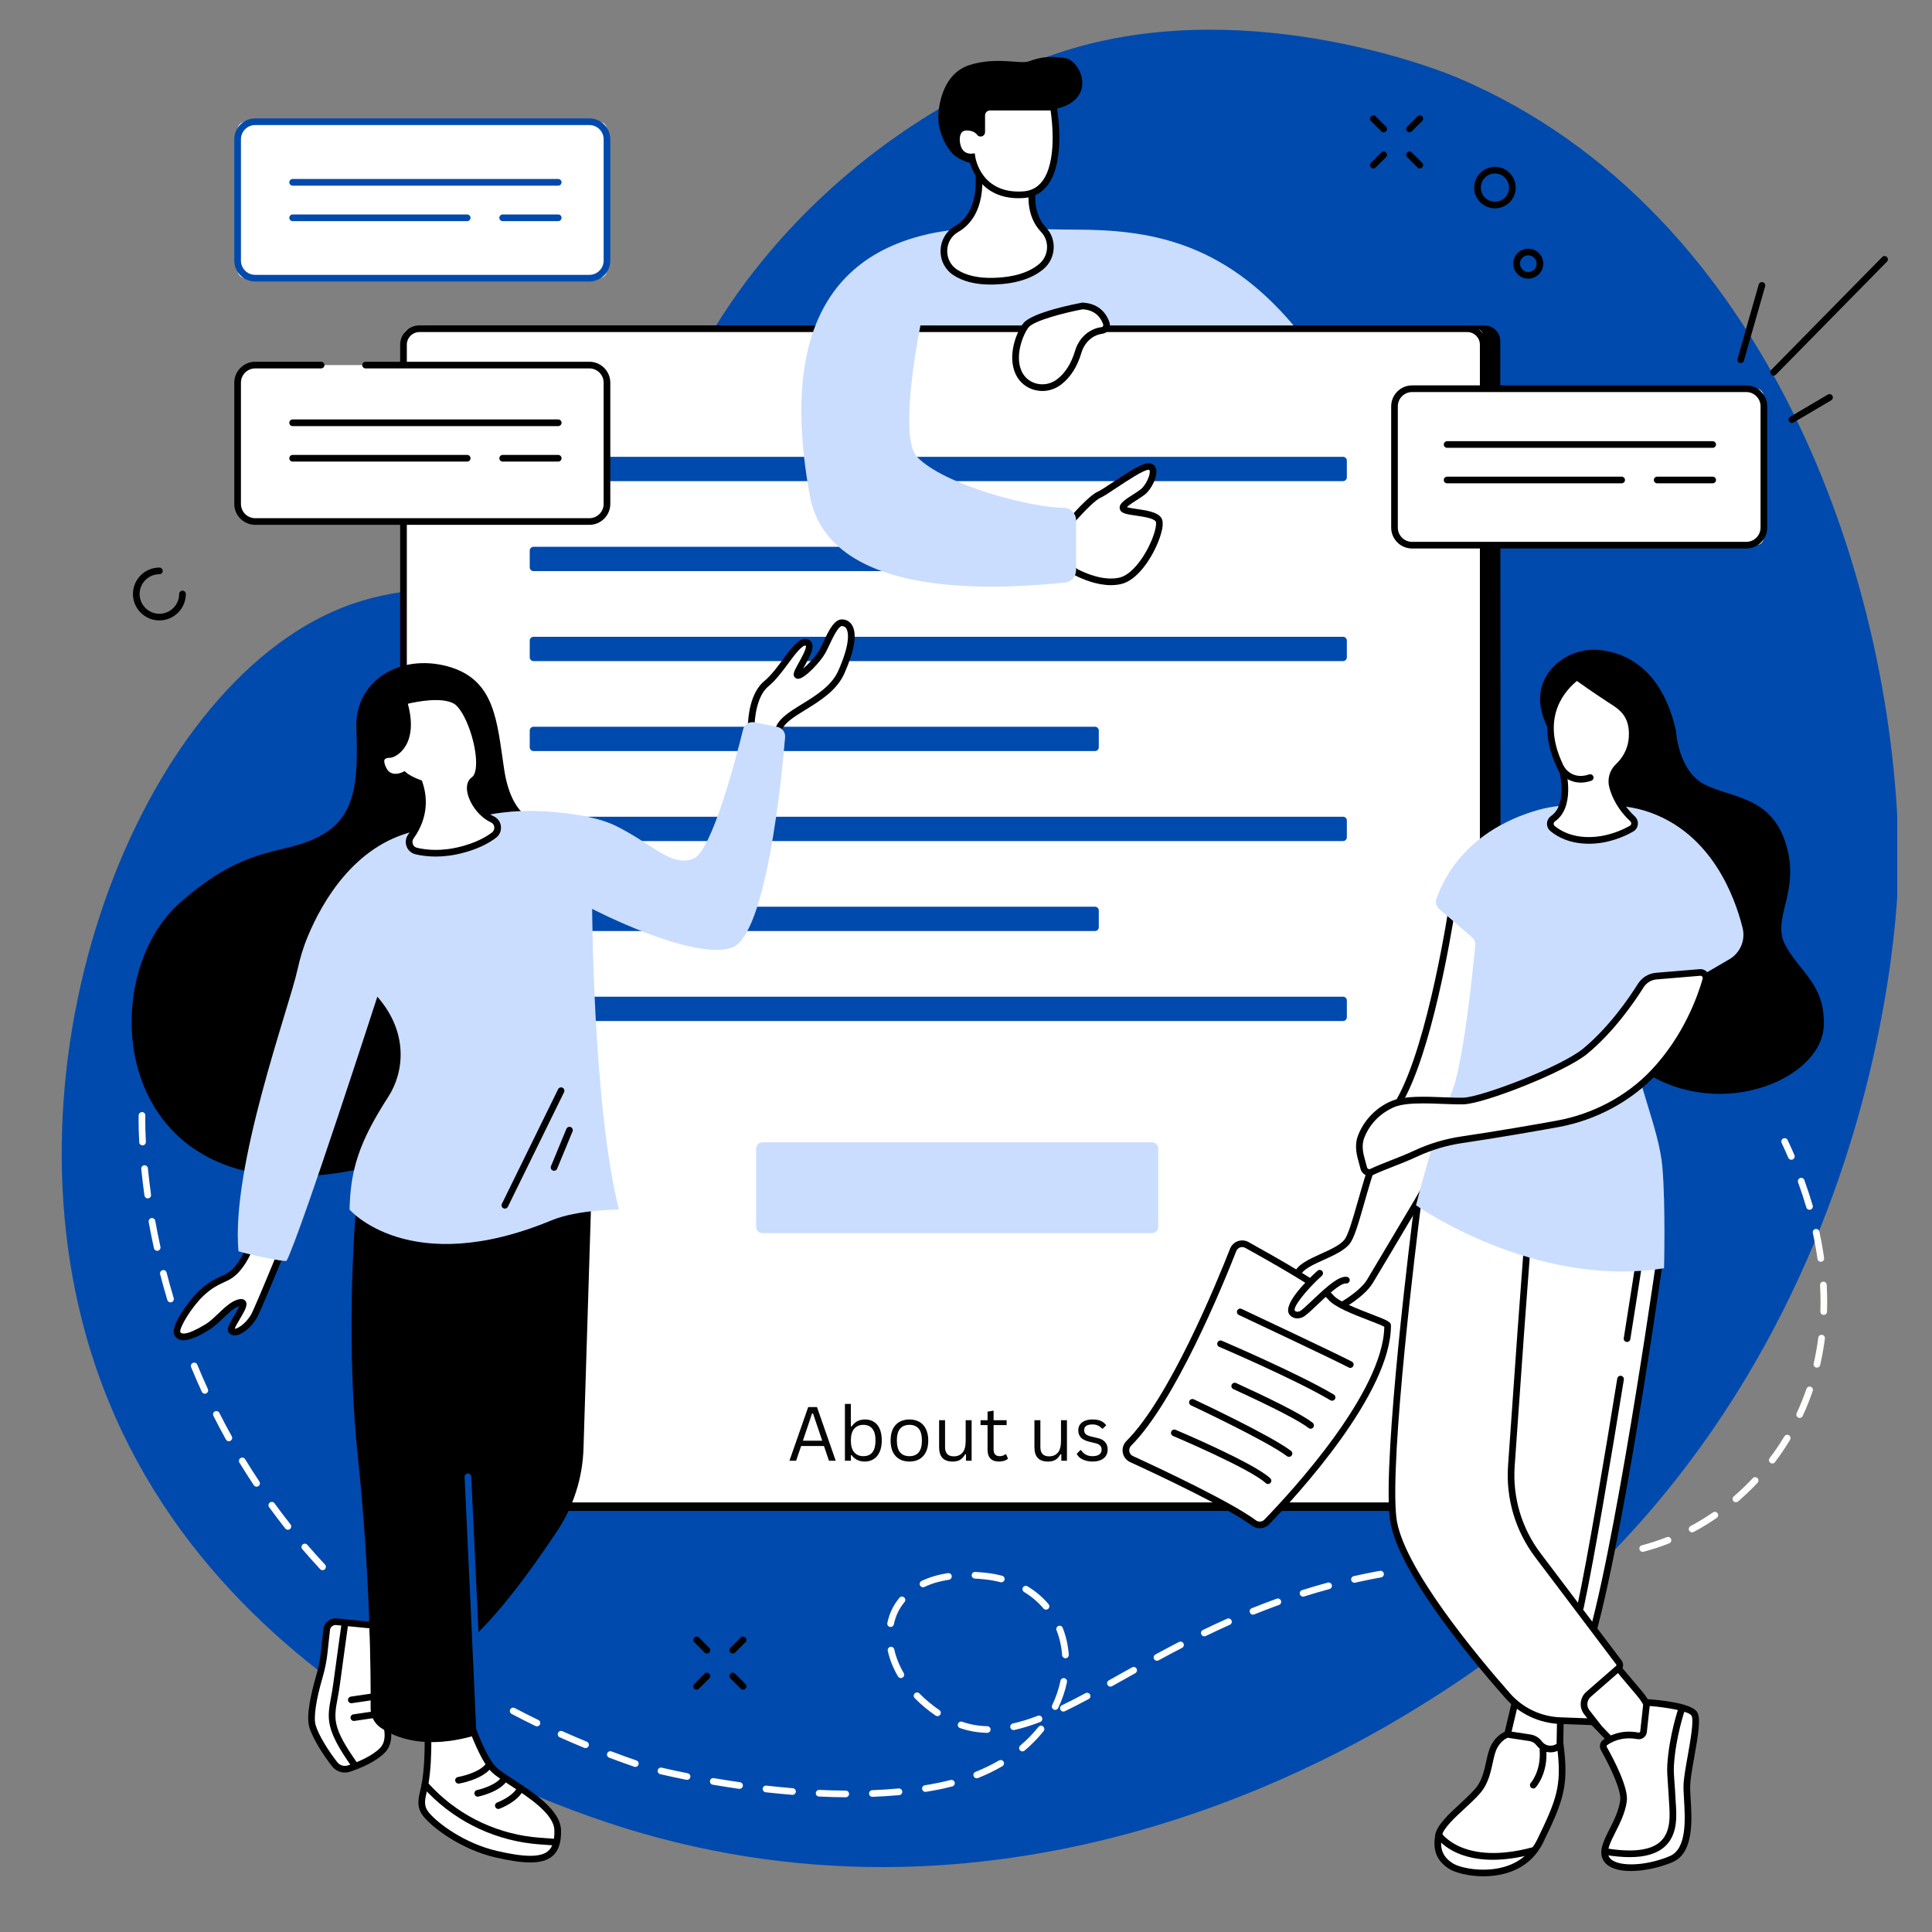 <svg xmlns="http://www.w3.org/2000/svg" xmlns:xlink="http://www.w3.org/1999/xlink" width="500" zoomAndPan="magnify" viewBox="0 0 375 375" height="500" preserveAspectRatio="xMidYMid meet" version="1.0"><rect x="0" y="0" width="375" height="375" fill="#808080" stroke="none"/><defs><g/><clipPath id="779b01750d"><path d="M 11 5 L 368.25 5 L 368.25 363 L 11 363 Z M 11 5 " clip-rule="nonzero"/></clipPath></defs><g clip-path="url(#779b01750d)"><path fill="#004aad" d="M 278.242 329.496 C 367.355 273.152 368.555 171.879 368.527 167.238 C 368.199 114.652 344.16 41.109 282.965 15.105 C 275.887 12.102 236.836 -1.996 201.922 11.535 C 161.176 27.328 134.023 61.383 127.125 91.125 C 126.148 95.34 125.457 99.699 121.797 104.395 C 107.676 122.52 93.531 109.555 70.031 116.68 C 30.004 128.816 0.031 199.59 16.66 259.086 C 36.684 330.719 115.121 353.312 127.418 356.621 C 203.117 376.996 265.43 337.598 278.242 329.496 " fill-opacity="1" fill-rule="nonzero"/></g><path fill="#000000" d="M 291.301 293.266 L 81.727 293.266 L 83.074 63.16 L 288.184 63.172 C 289.852 63.172 291.203 64.523 291.203 66.188 L 291.301 293.266 " fill-opacity="1" fill-rule="nonzero"/><path fill="#ffffff" d="M 286.492 292.262 L 79.719 292.262 C 78.941 292.262 78.316 291.637 78.316 290.859 L 78.316 65.207 C 78.316 64.434 78.941 63.809 79.719 63.809 L 286.492 63.809 C 287.266 63.809 287.891 64.434 287.891 65.207 L 287.891 290.859 C 287.891 291.637 287.266 292.262 286.492 292.262 " fill-opacity="1" fill-rule="nonzero"/><path fill="#000000" d="M 81.418 64.453 C 80.062 64.453 78.965 65.551 78.965 66.906 L 78.965 289.164 C 78.965 290.516 80.062 291.617 81.418 291.617 L 284.789 291.617 C 286.148 291.617 287.246 290.516 287.246 289.164 L 287.246 66.906 C 287.246 65.551 286.148 64.453 284.789 64.453 Z M 284.789 292.91 L 81.418 292.91 C 79.352 292.91 77.672 291.227 77.672 289.164 L 77.672 66.906 C 77.672 64.84 79.352 63.16 81.418 63.16 L 284.789 63.16 C 286.855 63.16 288.539 64.84 288.539 66.906 L 288.539 289.164 C 288.539 291.227 286.855 292.91 284.789 292.91 " fill-opacity="1" fill-rule="nonzero"/><path fill="#004aad" d="M 260.684 93.387 L 103.555 93.387 C 103.152 93.387 102.82 93.059 102.82 92.652 L 102.82 89.402 C 102.82 88.996 103.152 88.668 103.555 88.668 L 260.684 88.668 C 261.09 88.668 261.422 88.996 261.422 89.402 L 261.422 92.652 C 261.422 93.059 261.09 93.387 260.684 93.387 " fill-opacity="1" fill-rule="nonzero"/><path fill="#004aad" d="M 212.539 110.852 L 103.555 110.852 C 103.152 110.852 102.82 110.523 102.82 110.117 L 102.82 106.867 C 102.82 106.461 103.152 106.133 103.555 106.133 L 212.539 106.133 C 212.941 106.133 213.273 106.461 213.273 106.867 L 213.273 110.117 C 213.273 110.523 212.941 110.852 212.539 110.852 " fill-opacity="1" fill-rule="nonzero"/><path fill="#004aad" d="M 260.684 128.316 L 103.555 128.316 C 103.152 128.316 102.82 127.988 102.82 127.582 L 102.82 124.332 C 102.82 123.926 103.152 123.598 103.555 123.598 L 260.684 123.598 C 261.09 123.598 261.422 123.926 261.422 124.332 L 261.422 127.582 C 261.422 127.988 261.09 128.316 260.684 128.316 " fill-opacity="1" fill-rule="nonzero"/><path fill="#004aad" d="M 212.539 145.781 L 103.555 145.781 C 103.152 145.781 102.82 145.453 102.82 145.047 L 102.82 141.797 C 102.82 141.391 103.152 141.062 103.555 141.062 L 212.539 141.062 C 212.945 141.062 213.273 141.391 213.273 141.797 L 213.273 145.047 C 213.273 145.453 212.945 145.781 212.539 145.781 " fill-opacity="1" fill-rule="nonzero"/><path fill="#004aad" d="M 260.684 163.246 L 103.555 163.246 C 103.152 163.246 102.82 162.918 102.82 162.512 L 102.82 159.262 C 102.82 158.855 103.152 158.527 103.555 158.527 L 260.684 158.527 C 261.09 158.527 261.422 158.855 261.422 159.262 L 261.422 162.512 C 261.422 162.918 261.09 163.246 260.684 163.246 " fill-opacity="1" fill-rule="nonzero"/><path fill="#004aad" d="M 212.539 180.711 L 103.555 180.711 C 103.152 180.711 102.82 180.383 102.82 179.977 L 102.82 176.727 C 102.82 176.32 103.152 175.992 103.555 175.992 L 212.539 175.992 C 212.945 175.992 213.273 176.32 213.273 176.727 L 213.273 179.977 C 213.273 180.383 212.945 180.711 212.539 180.711 " fill-opacity="1" fill-rule="nonzero"/><path fill="#004aad" d="M 260.684 198.176 L 103.555 198.176 C 103.152 198.176 102.82 197.848 102.82 197.441 L 102.82 194.191 C 102.82 193.785 103.152 193.457 103.555 193.457 L 260.684 193.457 C 261.09 193.457 261.422 193.785 261.422 194.191 L 261.422 197.441 C 261.422 197.848 261.09 198.176 260.684 198.176 " fill-opacity="1" fill-rule="nonzero"/><path fill="#caddff" d="M 223.59 239.348 L 147.992 239.348 C 147.32 239.348 146.77 238.801 146.77 238.125 L 146.77 222.945 C 146.77 222.27 147.32 221.723 147.992 221.723 L 223.59 221.723 C 224.266 221.723 224.812 222.27 224.812 222.945 L 224.812 238.125 C 224.812 238.801 224.266 239.348 223.59 239.348 " fill-opacity="1" fill-rule="nonzero"/><path fill="#ffffff" d="M 207.586 102.406 C 207.574 101.828 207.777 101.27 208.164 100.836 C 209.359 99.496 212.043 96.594 213.309 96.043 C 214.973 95.316 221.406 90.332 223.07 90.547 C 224.734 90.766 223.285 94.309 221.844 95.465 C 220.395 96.621 217.648 97.848 218.012 98.715 C 218.371 99.586 223.867 99.293 224.879 100.887 C 225.891 102.477 221.914 111.73 217.43 112.742 C 214.285 113.453 210.797 112.031 209 111.121 C 208.246 110.742 207.766 109.984 207.746 109.141 L 207.586 102.406 " fill-opacity="1" fill-rule="nonzero"/><path fill="#000000" d="M 222.926 91.184 C 221.988 91.184 218.598 93.438 216.754 94.66 C 215.332 95.609 214.203 96.359 213.566 96.637 C 212.762 96.984 210.922 98.719 208.645 101.266 C 208.367 101.578 208.223 101.977 208.23 102.391 L 208.391 109.125 C 208.406 109.73 208.75 110.273 209.289 110.547 C 211.012 111.414 214.34 112.781 217.289 112.113 C 219.742 111.559 222.242 107.977 223.527 104.883 C 224.449 102.66 224.469 101.445 224.332 101.23 C 223.914 100.574 221.836 100.273 220.457 100.074 C 218.746 99.824 217.711 99.676 217.414 98.965 C 216.957 97.871 218.301 97.02 219.859 96.031 C 220.422 95.672 221.004 95.305 221.438 94.957 C 222.395 94.195 223.363 92.125 223.141 91.324 C 223.109 91.215 223.082 91.203 222.988 91.188 C 222.969 91.184 222.949 91.184 222.926 91.184 Z M 215.633 113.578 C 212.898 113.578 210.223 112.469 208.707 111.699 C 207.742 111.211 207.125 110.238 207.098 109.156 L 206.941 102.422 C 206.922 101.676 207.188 100.961 207.68 100.406 C 209.426 98.453 211.773 96.004 213.051 95.449 C 213.582 95.219 214.777 94.426 216.039 93.586 C 219.539 91.258 221.922 89.746 223.156 89.906 C 223.766 89.988 224.219 90.375 224.383 90.977 C 224.781 92.395 223.52 94.949 222.246 95.969 C 221.758 96.355 221.145 96.746 220.551 97.121 C 219.965 97.496 219.039 98.082 218.723 98.441 C 219.133 98.574 219.988 98.699 220.645 98.793 C 222.539 99.07 224.688 99.383 225.422 100.539 C 226.105 101.609 225.289 104 224.742 105.328 C 223.395 108.594 220.707 112.664 217.574 113.371 C 216.934 113.516 216.281 113.578 215.633 113.578 " fill-opacity="1" fill-rule="nonzero"/><path fill="#caddff" d="M 208.824 44.57 C 222.785 44.602 237.211 46.719 251.082 63.168 L 178.656 63.168 C 178.656 63.168 174.234 84.734 177.984 88.668 C 183.211 94.16 200.312 98.586 206.426 98.57 C 207.773 98.566 208.867 99.656 208.867 101.008 L 208.867 110.656 C 208.867 111.918 207.914 112.965 206.66 113.082 C 197.188 113.973 161.086 117.586 157.176 96.164 C 153.383 75.359 154.211 50.566 181.332 45.188 C 187.188 44.027 194.855 44.129 199.602 44.355 C 202.676 44.496 205.75 44.562 208.824 44.57 " fill-opacity="1" fill-rule="nonzero"/><path fill="#ffffff" d="M 210.125 59.383 C 210.125 59.383 200.77 61.125 199.152 63.125 C 198.016 64.539 196.164 68.949 197.707 72.328 C 199.09 75.355 202.957 76.152 205.59 74.113 C 206.973 73.047 208.398 71.266 209.285 68.293 C 209.785 66.605 210.941 65.16 212.566 64.492 C 212.969 64.324 213.402 64.199 213.867 64.145 C 214.531 64.062 214.949 63.402 214.738 62.77 C 214.277 61.418 213.105 59.547 210.125 59.383 " fill-opacity="1" fill-rule="nonzero"/><path fill="#000000" d="M 210.164 60.031 C 206.629 60.695 200.719 62.219 199.66 63.531 C 198.668 64.754 196.875 68.945 198.297 72.059 C 198.848 73.266 199.91 74.141 201.207 74.461 C 202.59 74.801 204.047 74.492 205.199 73.602 C 206.777 72.383 207.945 70.531 208.664 68.105 C 209.246 66.145 210.578 64.609 212.32 63.891 C 212.809 63.691 213.301 63.559 213.793 63.5 C 213.957 63.48 214.051 63.375 214.086 63.316 C 214.125 63.258 214.176 63.133 214.125 62.977 C 213.699 61.723 212.668 60.199 210.164 60.031 Z M 202.324 75.891 C 201.844 75.891 201.367 75.832 200.895 75.715 C 199.211 75.297 197.836 74.16 197.121 72.594 C 195.477 68.996 197.305 64.387 198.652 62.719 C 200.367 60.594 209.023 58.93 210.004 58.746 L 210.082 58.734 L 210.16 58.738 C 213.613 58.926 214.895 61.215 215.348 62.562 C 215.512 63.047 215.453 63.574 215.176 64.004 C 214.906 64.438 214.457 64.723 213.945 64.785 C 213.57 64.828 213.191 64.93 212.812 65.086 C 211.434 65.656 210.375 66.891 209.902 68.473 C 209.105 71.168 207.789 73.238 205.988 74.625 C 204.914 75.453 203.629 75.891 202.324 75.891 " fill-opacity="1" fill-rule="nonzero"/><path fill="#ffffff" d="M 200.664 35.305 C 200.664 35.305 199.027 40.895 202.559 44.605 C 204.5 46.641 204.266 49.949 202.109 51.746 C 200.348 53.211 197.523 54.434 192.973 54.574 C 189.457 54.68 187.051 53.945 185.395 52.852 C 182.371 50.852 182.508 46.273 185.656 44.469 C 188.281 42.965 191.062 39.398 189.676 30.91 L 200.664 35.305 " fill-opacity="1" fill-rule="nonzero"/><path fill="#000000" d="M 190.473 31.93 C 191.5 40.004 188.633 43.512 185.977 45.035 C 184.695 45.766 183.902 47.098 183.855 48.602 C 183.809 50.113 184.516 51.5 185.75 52.316 C 187.512 53.48 189.93 54.023 192.949 53.93 C 196.758 53.812 199.695 52.914 201.691 51.25 C 202.598 50.496 203.16 49.379 203.227 48.191 C 203.293 47.008 202.891 45.891 202.094 45.051 C 198.988 41.793 199.57 37.285 199.902 35.699 Z M 192.301 55.234 C 189.324 55.234 186.883 54.617 185.039 53.395 C 183.426 52.328 182.5 50.523 182.562 48.562 C 182.629 46.605 183.66 44.867 185.332 43.914 C 187.758 42.523 190.367 39.16 189.035 31.016 L 188.852 29.887 L 201.449 34.926 L 201.285 35.488 C 201.262 35.566 199.812 40.781 203.027 44.16 C 204.078 45.262 204.605 46.723 204.516 48.266 C 204.43 49.812 203.699 51.262 202.52 52.246 C 200.297 54.098 197.094 55.098 192.988 55.223 C 192.758 55.23 192.527 55.234 192.301 55.234 " fill-opacity="1" fill-rule="nonzero"/><path fill="#000000" d="M 190.406 32.012 C 190.406 32.012 186.383 31.723 184.547 29.445 C 182.812 27.297 181.98 24.391 182.129 22.266 C 182.273 20.141 183.078 14.207 188.281 12.594 C 193.484 10.98 197.992 12.5 199.68 11.914 C 201.363 11.328 203.074 10.738 206.66 11.258 C 209.848 11.719 213.004 19.172 205.18 21.09 C 204.957 21.141 204.727 21.184 204.496 21.215 L 190.332 23.289 L 190.406 32.012 " fill-opacity="1" fill-rule="nonzero"/><path fill="#ffffff" d="M 190.551 25.648 L 190.551 22.406 C 190.551 21.52 191.27 20.801 192.156 20.801 L 204.473 20.801 C 204.473 20.801 207.477 37.215 198.613 37.797 C 189.746 38.383 188.648 30.469 188.648 30.469 C 188.648 30.469 186.668 30.691 185.938 28.715 C 185.375 27.195 185.426 24.535 187.844 24.684 C 189.129 24.762 189.812 25.293 190.172 25.777 C 190.293 25.941 190.551 25.852 190.551 25.648 " fill-opacity="1" fill-rule="nonzero"/><path fill="#000000" d="M 189.203 29.758 L 189.289 30.379 C 189.332 30.68 190.426 37.688 198.57 37.152 C 200.125 37.051 201.332 36.422 202.258 35.23 C 205.172 31.492 204.234 23.566 203.922 21.445 L 192.156 21.445 C 191.629 21.445 191.199 21.875 191.199 22.402 L 191.199 25.648 C 191.199 26.016 190.961 26.348 190.609 26.461 C 190.258 26.578 189.875 26.461 189.652 26.16 C 189.281 25.66 188.656 25.379 187.805 25.328 C 187.254 25.293 186.867 25.438 186.625 25.766 C 186.152 26.402 186.23 27.645 186.543 28.488 C 187.094 29.977 188.516 29.832 188.578 29.828 Z M 197.691 38.473 C 190.539 38.473 188.574 32.906 188.125 31.109 C 187.195 31.02 185.91 30.5 185.332 28.938 C 184.891 27.742 184.797 26.059 185.586 24.996 C 185.941 24.516 186.625 23.961 187.883 24.039 C 188.777 24.094 189.43 24.344 189.906 24.656 L 189.906 22.402 C 189.906 21.164 190.918 20.152 192.156 20.152 L 205.012 20.152 L 205.109 20.684 C 205.188 21.113 206.992 31.258 203.277 36.023 C 202.129 37.5 200.57 38.312 198.656 38.441 C 198.324 38.465 198.004 38.473 197.691 38.473 " fill-opacity="1" fill-rule="nonzero"/><path fill="#ffffff" d="M 340.82 105.82 L 272.215 105.82 C 271.363 105.82 270.668 105.129 270.668 104.277 L 270.668 76.996 C 270.668 76.145 271.363 75.453 272.215 75.453 L 340.82 75.453 C 341.676 75.453 342.367 76.145 342.367 76.996 L 342.367 104.277 C 342.367 105.129 341.676 105.82 340.82 105.82 " fill-opacity="1" fill-rule="nonzero"/><path fill="#000000" d="M 274.086 76.098 C 272.562 76.098 271.316 77.34 271.316 78.867 L 271.316 102.406 C 271.316 103.93 272.562 105.172 274.086 105.172 L 338.957 105.172 C 340.48 105.172 341.723 103.93 341.723 102.406 L 341.723 78.867 C 341.723 77.34 340.48 76.098 338.957 76.098 Z M 338.957 106.465 L 274.086 106.465 C 271.848 106.465 270.027 104.645 270.027 102.406 L 270.027 78.867 C 270.027 76.629 271.848 74.805 274.086 74.805 L 338.957 74.805 C 341.191 74.805 343.012 76.629 343.012 78.867 L 343.012 102.406 C 343.012 104.645 341.191 106.465 338.957 106.465 " fill-opacity="1" fill-rule="nonzero"/><path fill="#000000" d="M 332.434 86.922 L 280.891 86.922 C 280.527 86.922 280.242 86.633 280.242 86.277 C 280.242 85.922 280.527 85.633 280.891 85.633 L 332.434 85.633 C 332.789 85.633 333.078 85.922 333.078 86.277 C 333.078 86.633 332.789 86.922 332.434 86.922 " fill-opacity="1" fill-rule="nonzero"/><path fill="#000000" d="M 332.434 93.812 L 321.656 93.812 C 321.301 93.812 321.008 93.523 321.008 93.164 C 321.008 92.809 321.301 92.52 321.656 92.52 L 332.434 92.52 C 332.789 92.52 333.078 92.809 333.078 93.164 C 333.078 93.523 332.789 93.812 332.434 93.812 " fill-opacity="1" fill-rule="nonzero"/><path fill="#000000" d="M 314.766 93.812 L 280.887 93.812 C 280.527 93.812 280.238 93.523 280.238 93.164 C 280.238 92.812 280.527 92.523 280.887 92.523 L 314.766 92.523 C 315.121 92.523 315.41 92.812 315.41 93.164 C 315.41 93.523 315.121 93.812 314.766 93.812 " fill-opacity="1" fill-rule="nonzero"/><path fill="#ffffff" d="M 116.27 53.992 L 47.66 53.992 C 46.809 53.992 46.117 53.305 46.117 52.449 L 46.117 25.172 C 46.117 24.32 46.809 23.629 47.66 23.629 L 116.27 23.629 C 117.125 23.629 117.812 24.32 117.812 25.172 L 117.812 52.449 C 117.812 53.305 117.125 53.992 116.27 53.992 " fill-opacity="1" fill-rule="nonzero"/><path fill="#004aad" d="M 49.531 24.273 C 48.008 24.273 46.766 25.516 46.766 27.039 L 46.766 50.578 C 46.766 52.105 48.008 53.348 49.531 53.348 L 114.402 53.348 C 115.926 53.348 117.168 52.105 117.168 50.578 L 117.168 27.039 C 117.168 25.516 115.926 24.273 114.402 24.273 Z M 114.402 54.637 L 49.531 54.637 C 47.293 54.637 45.473 52.816 45.473 50.578 L 45.473 27.039 C 45.473 24.801 47.293 22.98 49.531 22.98 L 114.402 22.98 C 116.641 22.98 118.461 24.801 118.461 27.039 L 118.461 50.578 C 118.461 52.816 116.641 54.637 114.402 54.637 " fill-opacity="1" fill-rule="nonzero"/><path fill="#004aad" d="M 108.348 36.035 L 56.805 36.035 C 56.445 36.035 56.156 35.746 56.156 35.387 C 56.156 35.031 56.445 34.742 56.805 34.742 L 108.348 34.742 C 108.707 34.742 108.996 35.031 108.996 35.387 C 108.996 35.746 108.707 36.035 108.348 36.035 " fill-opacity="1" fill-rule="nonzero"/><path fill="#004aad" d="M 108.348 42.922 L 97.57 42.922 C 97.215 42.922 96.926 42.633 96.926 42.277 C 96.926 41.918 97.215 41.629 97.57 41.629 L 108.348 41.629 C 108.707 41.629 108.996 41.918 108.996 42.277 C 108.996 42.633 108.707 42.922 108.348 42.922 " fill-opacity="1" fill-rule="nonzero"/><path fill="#004aad" d="M 90.684 42.922 L 56.805 42.922 C 56.445 42.922 56.156 42.633 56.156 42.277 C 56.156 41.918 56.445 41.629 56.805 41.629 L 90.684 41.629 C 91.039 41.629 91.328 41.918 91.328 42.277 C 91.328 42.633 91.039 42.922 90.684 42.922 " fill-opacity="1" fill-rule="nonzero"/><path fill="#ffffff" d="M 114.395 70.863 C 116.285 70.863 117.812 72.391 117.812 74.281 L 117.812 97.809 C 117.812 99.695 116.285 101.227 114.395 101.227 L 49.539 101.227 C 47.648 101.227 46.117 99.695 46.117 97.809 L 46.117 74.281 C 46.117 72.391 47.648 70.863 49.539 70.863 L 114.395 70.863 " fill-opacity="1" fill-rule="nonzero"/><path fill="#000000" d="M 114.395 101.871 L 49.539 101.871 C 47.297 101.871 45.473 100.051 45.473 97.809 L 45.473 74.281 C 45.473 72.039 47.297 70.215 49.539 70.215 L 62.332 70.215 C 62.691 70.215 62.98 70.504 62.98 70.863 C 62.98 71.219 62.691 71.508 62.332 71.508 L 49.539 71.508 C 48.008 71.508 46.766 72.754 46.766 74.281 L 46.766 97.809 C 46.766 99.336 48.008 100.582 49.539 100.582 L 114.395 100.582 C 115.926 100.582 117.168 99.336 117.168 97.809 L 117.168 74.281 C 117.168 72.754 115.926 71.508 114.395 71.508 L 70.953 71.508 C 70.598 71.508 70.309 71.219 70.309 70.863 C 70.309 70.504 70.598 70.215 70.953 70.215 L 114.395 70.215 C 116.637 70.215 118.461 72.039 118.461 74.281 L 118.461 97.809 C 118.461 100.051 116.637 101.871 114.395 101.871 " fill-opacity="1" fill-rule="nonzero"/><path fill="#000000" d="M 108.348 82.707 L 56.805 82.707 C 56.445 82.707 56.156 82.418 56.156 82.062 C 56.156 81.703 56.445 81.414 56.805 81.414 L 108.348 81.414 C 108.707 81.414 108.996 81.703 108.996 82.062 C 108.996 82.418 108.707 82.707 108.348 82.707 " fill-opacity="1" fill-rule="nonzero"/><path fill="#000000" d="M 108.348 89.594 L 97.57 89.594 C 97.215 89.594 96.926 89.305 96.926 88.949 C 96.926 88.594 97.215 88.301 97.57 88.301 L 108.348 88.301 C 108.707 88.301 108.996 88.594 108.996 88.949 C 108.996 89.305 108.707 89.594 108.348 89.594 " fill-opacity="1" fill-rule="nonzero"/><path fill="#000000" d="M 90.684 89.594 L 56.805 89.594 C 56.445 89.594 56.156 89.305 56.156 88.949 C 56.156 88.594 56.445 88.301 56.805 88.301 L 90.684 88.301 C 91.039 88.301 91.328 88.594 91.328 88.949 C 91.328 89.305 91.039 89.594 90.684 89.594 " fill-opacity="1" fill-rule="nonzero"/><path fill="#ffffff" d="M 314.109 323.832 L 318.207 328.68 C 319.953 330.746 321 333.316 321.195 336.016 C 321.305 337.477 320.785 338.914 319.77 339.973 C 318.406 341.387 316.145 341.387 314.777 339.973 L 308.465 333.434 L 303.43 327.613 L 314.109 323.832 " fill-opacity="1" fill-rule="nonzero"/><path fill="#000000" d="M 304.535 327.906 L 308.953 333.012 L 315.242 339.523 C 315.777 340.082 316.496 340.387 317.27 340.387 C 317.27 340.387 317.27 340.387 317.273 340.387 C 318.047 340.387 318.766 340.082 319.301 339.523 C 320.191 338.602 320.645 337.34 320.551 336.062 C 320.363 333.48 319.383 331.074 317.711 329.098 L 313.906 324.59 Z M 317.27 341.68 C 316.145 341.68 315.094 341.234 314.312 340.422 L 308 333.883 L 302.32 327.32 L 314.312 323.074 L 318.699 328.262 C 320.547 330.449 321.633 333.113 321.84 335.969 C 321.961 337.613 321.375 339.234 320.234 340.418 C 319.449 341.23 318.402 341.68 317.273 341.68 L 317.27 341.68 " fill-opacity="1" fill-rule="nonzero"/><path fill="#ffffff" d="M 302.879 333.043 L 302.723 341.773 L 297.855 343.668 C 296.309 344.27 294.555 343.773 293.555 342.453 L 291.785 340.121 L 294.773 327.457 L 302.879 333.043 " fill-opacity="1" fill-rule="nonzero"/><path fill="#000000" d="M 292.484 339.973 L 294.07 342.062 C 294.891 343.145 296.352 343.562 297.625 343.066 L 302.082 341.328 L 302.227 333.375 L 295.188 328.523 Z M 296.523 344.562 C 295.184 344.562 293.883 343.949 293.043 342.844 L 291.09 340.27 L 294.363 326.387 L 303.531 332.707 L 303.359 342.219 L 298.09 344.27 C 297.582 344.469 297.051 344.562 296.523 344.562 " fill-opacity="1" fill-rule="nonzero"/><path fill="#ffffff" d="M 292.57 336.633 C 292.57 336.633 291.102 337.055 290.055 338.941 C 289.004 340.832 289.109 344.188 287.434 346.809 C 285.754 349.434 279.773 353.418 279.25 356.145 C 278.727 358.871 279.355 360.762 281.664 362.227 C 283.969 363.695 294.879 365.691 298.969 357.297 C 303.062 348.906 303.797 346.387 302.852 338.734 L 302.785 338.793 C 301.578 339.859 299.715 339.668 298.754 338.379 C 298.32 337.797 297.676 337.414 296.961 337.305 L 292.57 336.633 " fill-opacity="1" fill-rule="nonzero"/><path fill="#000000" d="M 292.637 337.297 C 292.305 337.434 291.359 337.922 290.621 339.254 C 290.215 339.988 289.98 341.047 289.734 342.168 C 289.387 343.762 288.992 345.57 287.977 347.156 C 287.246 348.301 285.828 349.609 284.328 351 C 282.371 352.809 280.156 354.859 279.887 356.266 C 279.391 358.84 280.008 360.406 282.012 361.684 C 283.371 362.551 287.836 363.523 291.887 362.383 C 294.875 361.539 297.066 359.73 298.391 357.016 C 302.188 349.223 303.062 346.617 302.328 339.84 C 301.793 340.078 301.203 340.176 300.613 340.113 C 299.668 340.016 298.805 339.523 298.238 338.766 C 297.902 338.316 297.418 338.027 296.867 337.941 Z M 287.961 364.191 C 284.922 364.191 282.312 363.406 281.316 362.773 C 278.852 361.207 278.02 359.121 278.617 356.023 C 278.965 354.199 281.246 352.09 283.449 350.051 C 284.887 348.719 286.246 347.461 286.887 346.461 C 287.777 345.066 288.133 343.453 288.473 341.891 C 288.738 340.676 288.988 339.523 289.492 338.629 C 290.656 336.531 292.324 336.031 292.395 336.012 L 292.531 335.973 L 297.062 336.664 C 297.949 336.801 298.734 337.27 299.27 337.992 C 299.629 338.469 300.148 338.766 300.746 338.824 C 301.336 338.887 301.91 338.703 302.355 338.309 L 303.344 337.434 L 303.492 338.652 C 304.461 346.508 303.609 349.254 299.551 357.582 C 298.059 360.645 295.598 362.676 292.238 363.625 C 290.797 364.031 289.336 364.191 287.961 364.191 " fill-opacity="1" fill-rule="nonzero"/><path fill="#000000" d="M 297.605 347.141 C 297.453 347.141 297.293 347.082 297.172 346.973 C 296.91 346.73 296.891 346.324 297.125 346.059 C 297.152 346.035 299.137 343.766 298.848 339.723 C 298.824 339.367 299.094 339.059 299.449 339.031 C 299.809 339 300.113 339.273 300.137 339.629 C 300.469 344.258 298.18 346.824 298.086 346.93 C 297.953 347.07 297.781 347.141 297.605 347.141 " fill-opacity="1" fill-rule="nonzero"/><path fill="#000000" d="M 289.738 360.98 C 281.652 360.98 278.848 356.719 278.703 356.488 C 278.512 356.188 278.605 355.785 278.906 355.598 C 279.207 355.406 279.602 355.496 279.797 355.797 C 279.852 355.883 284.102 362.145 297.438 358.562 C 297.785 358.469 298.137 358.676 298.23 359.02 C 298.324 359.363 298.117 359.719 297.773 359.809 C 294.648 360.648 291.988 360.98 289.738 360.98 " fill-opacity="1" fill-rule="nonzero"/><path fill="#ffffff" d="M 311.582 338.195 C 312.605 337.473 314.805 336.328 317.934 336.926 C 318.461 337.023 318.957 336.645 319.016 336.113 L 319.637 330.445 C 319.637 330.445 327.816 330.969 328.863 332.648 C 329.914 334.328 327.523 343.078 327.418 346.535 C 327.312 350 329.078 358.871 324.355 360.863 C 319.637 362.855 313.234 363.277 311.77 360.758 C 310.301 358.242 314.496 354.258 315.125 349.535 C 315.457 347.051 312.41 341.355 311.316 339.402 C 311.082 338.988 311.195 338.469 311.582 338.195 " fill-opacity="1" fill-rule="nonzero"/><path fill="#000000" d="M 311.578 338.199 L 311.582 338.199 Z M 316.207 337.406 C 314.164 337.406 312.715 338.184 311.953 338.723 C 311.84 338.805 311.805 338.961 311.875 339.086 C 313.473 341.93 316.102 347.082 315.762 349.621 C 315.469 351.828 314.453 353.84 313.559 355.617 C 312.555 357.613 311.684 359.34 312.324 360.434 C 313.48 362.418 319.207 362.336 324.102 360.27 C 327.441 358.859 327.098 353.074 326.867 349.246 C 326.805 348.176 326.75 347.25 326.77 346.52 C 326.812 345.148 327.184 343.059 327.578 340.844 C 328.078 338.047 328.832 333.82 328.316 332.992 C 327.805 332.176 323.832 331.418 320.207 331.133 L 319.652 336.184 C 319.609 336.621 319.379 337.02 319.023 337.281 C 318.676 337.539 318.234 337.641 317.812 337.562 C 317.242 337.453 316.707 337.406 316.207 337.406 Z M 316.535 363.164 C 314.137 363.164 312.082 362.582 311.211 361.086 C 310.215 359.383 311.23 357.367 312.406 355.039 C 313.258 353.352 314.219 351.438 314.48 349.449 C 314.727 347.613 312.715 343.219 310.746 339.719 C 310.352 339.016 310.551 338.137 311.207 337.672 C 312.316 336.879 314.691 335.648 318.055 336.293 C 318.141 336.309 318.215 336.273 318.254 336.242 C 318.297 336.215 318.359 336.152 318.371 336.043 L 319.059 329.762 L 319.676 329.801 C 321.668 329.93 328.273 330.488 329.41 332.305 C 330.141 333.469 329.688 336.395 328.855 341.07 C 328.465 343.238 328.102 345.285 328.062 346.555 C 328.039 347.23 328.098 348.129 328.156 349.168 C 328.41 353.359 328.789 359.691 324.605 361.461 C 322.273 362.445 319.195 363.164 316.535 363.164 " fill-opacity="1" fill-rule="nonzero"/><path fill="#000000" d="M 316.324 360.469 C 314.91 360.469 313.324 360.324 311.559 360.035 C 311.203 359.977 310.969 359.641 311.023 359.289 C 311.082 358.938 311.414 358.699 311.766 358.758 C 316.871 359.602 320.402 359.16 322.277 357.457 C 324.367 355.551 324.133 352.254 323.965 349.848 C 323.934 349.398 323.902 348.98 323.891 348.598 C 323.867 347.996 323.816 347.312 323.762 346.594 C 323.656 345.203 323.547 343.762 323.621 342.559 C 323.988 336.781 325.766 331.605 325.844 331.387 C 325.957 331.051 326.324 330.871 326.664 330.988 C 327 331.105 327.18 331.473 327.062 331.812 C 327.043 331.863 325.266 337.043 324.91 342.641 C 324.84 343.754 324.945 345.145 325.051 346.496 C 325.105 347.227 325.16 347.922 325.184 348.551 C 325.195 348.918 325.223 349.324 325.254 349.754 C 325.441 352.426 325.699 356.086 323.148 358.41 C 321.637 359.785 319.383 360.469 316.324 360.469 " fill-opacity="1" fill-rule="nonzero"/><path fill="#ffffff" d="M 322.047 245.273 C 322.047 245.273 312.395 313.137 306.734 323.836 L 287.223 316.914 L 296.664 238.77 L 322.047 245.273 " fill-opacity="1" fill-rule="nonzero"/><path fill="#000000" d="M 287.926 316.477 L 306.41 323.039 C 311.707 311.695 320.387 252.262 321.324 245.754 L 297.215 239.578 Z M 307.039 324.633 L 286.52 317.352 L 296.109 237.961 L 322.77 244.793 L 322.688 245.363 C 322.293 248.141 312.953 313.465 307.305 324.141 L 307.039 324.633 " fill-opacity="1" fill-rule="nonzero"/><path fill="#ffffff" d="M 275.59 233.359 C 275.402 233.312 275.219 233.434 275.195 233.621 C 274.633 238.035 269.043 282.465 270.391 294.57 C 271.438 304.031 285.488 321.031 292.664 329.168 C 295.246 332.09 298.91 333.828 302.809 333.973 L 309.461 334.223 L 307.992 332.336 C 307.168 331.277 307.316 329.754 308.324 328.875 L 314.109 323.832 C 314.445 323.539 314.496 323.039 314.227 322.684 L 298.492 301.852 C 294.746 296.887 292.918 290.73 293.355 284.523 L 295.195 258.488 L 296.664 238.77 L 275.59 233.359 " fill-opacity="1" fill-rule="nonzero"/><path fill="#000000" d="M 275.426 233.984 Z M 275.789 234.078 C 274.969 240.535 269.727 282.766 271.027 294.5 C 272.078 303.953 286.848 321.594 293.148 328.738 C 295.598 331.516 299.129 333.191 302.832 333.328 L 308.098 333.523 L 307.48 332.734 C 306.449 331.402 306.633 329.492 307.902 328.383 L 313.684 323.344 C 313.762 323.277 313.773 323.156 313.711 323.074 L 297.977 302.242 C 294.133 297.152 292.262 290.844 292.711 284.48 L 294.547 258.445 L 295.977 239.262 Z M 310.82 334.918 L 302.781 334.617 C 298.727 334.469 294.859 332.637 292.18 329.594 C 284.25 320.605 270.797 304.109 269.746 294.645 C 268.395 282.504 273.918 238.52 274.555 233.543 C 274.59 233.27 274.738 233.023 274.965 232.871 C 275.195 232.715 275.48 232.664 275.746 232.734 L 297.348 238.277 L 295.836 258.539 L 294 284.57 C 293.574 290.625 295.352 296.625 299.008 301.465 L 314.742 322.293 C 315.215 322.918 315.121 323.809 314.531 324.32 L 308.754 329.359 C 307.996 330.016 307.887 331.148 308.5 331.941 L 310.82 334.918 " fill-opacity="1" fill-rule="nonzero"/><path fill="#000000" d="M 315.809 260.477 C 315.773 260.477 315.742 260.477 315.707 260.469 C 315.355 260.414 315.113 260.082 315.172 259.73 C 316.566 250.973 317.539 244.676 317.551 244.613 C 317.602 244.258 317.934 244.02 318.285 244.074 C 318.637 244.129 318.879 244.457 318.824 244.809 C 318.816 244.871 317.844 251.172 316.445 259.934 C 316.398 260.25 316.121 260.477 315.809 260.477 " fill-opacity="1" fill-rule="nonzero"/><path fill="#000000" d="M 306.754 312.648 C 306.707 312.648 306.664 312.645 306.617 312.633 C 306.27 312.559 306.047 312.215 306.121 311.867 C 308.199 302.203 311.504 282.449 313.91 267.578 C 313.969 267.227 314.297 266.988 314.652 267.043 C 315.004 267.102 315.242 267.434 315.188 267.785 C 312.777 282.672 309.469 302.449 307.383 312.137 C 307.32 312.441 307.051 312.648 306.754 312.648 " fill-opacity="1" fill-rule="nonzero"/><path fill="#000000" d="M 302.395 144.383 C 302.395 144.383 295.23 135.973 301.516 129.418 C 303.863 126.969 307.27 125.816 310.641 126.184 C 315.477 126.719 322.555 129.68 325.312 141.855 C 325.312 141.855 325.688 149.68 330.934 152.305 C 336.184 154.93 343.867 154.551 346.68 163.926 C 349.492 173.297 343.723 178.215 346.535 183.465 C 349.348 188.711 354.312 191.074 353.988 199.164 C 353.566 209.754 332.523 218.469 317.156 206.66 L 302.395 144.383 " fill-opacity="1" fill-rule="nonzero"/><path fill="#ffffff" d="M 281.945 175.512 C 281.945 175.512 277.992 202.477 271.695 213.598 C 265.402 224.715 263.516 238.562 261.422 241.078 C 259.32 243.594 252.84 244.684 251.816 247.32 L 254.184 248.934 L 260.043 253.609 C 260.043 253.609 264.328 251.305 265.902 248.707 C 266.801 247.227 271.363 239.551 275.113 233.234 C 278.547 227.457 281.023 221.16 282.449 214.59 L 289.695 182.297 L 281.945 175.512 " fill-opacity="1" fill-rule="nonzero"/><path fill="#000000" d="M 252.668 247.117 L 254.586 248.426 L 260.105 252.832 C 261.148 252.223 264.148 250.359 265.352 248.375 C 266.246 246.895 270.852 239.148 274.559 232.906 C 277.965 227.176 280.406 220.969 281.816 214.453 L 288.98 182.527 L 282.406 176.773 C 281.562 182.133 277.867 204.008 272.262 213.914 C 268.516 220.523 266.34 228.145 264.746 233.711 C 263.641 237.582 262.84 240.383 261.914 241.492 C 260.855 242.762 258.883 243.652 256.973 244.52 C 255.215 245.316 253.402 246.137 252.668 247.117 Z M 259.973 254.379 L 253.797 249.453 L 251.031 247.562 L 251.215 247.086 C 251.863 245.414 254.086 244.406 256.441 243.344 C 258.215 242.539 260.051 241.707 260.922 240.664 C 261.672 239.762 262.52 236.793 263.504 233.355 C 265.113 227.727 267.316 220.02 271.133 213.277 C 277.297 202.391 281.266 175.688 281.309 175.418 L 281.477 174.246 L 290.41 182.062 L 283.078 214.734 C 281.637 221.379 279.145 227.715 275.668 233.566 C 271.965 239.809 267.355 247.559 266.453 249.043 C 264.809 251.758 260.531 254.082 260.348 254.18 L 259.973 254.379 " fill-opacity="1" fill-rule="nonzero"/><path fill="#caddff" d="M 338.23 180.07 C 336.641 173.746 332.156 161.977 320.328 157.715 C 318.805 157.168 317.227 156.793 315.625 156.57 C 312.859 156.426 304.188 156.27 302.555 156.445 C 301.238 156.59 299.934 156.832 298.656 157.188 C 292.805 158.809 282.914 163.145 278.82 174.414 C 278.559 175.129 278.773 175.934 279.352 176.434 L 285.719 181.93 C 286.172 182.316 286.402 182.898 286.348 183.488 C 285.922 188.023 283.965 207.551 281.559 212.547 C 278.832 218.211 274.848 233.945 274.848 233.945 C 274.848 233.945 297.816 250.148 322.988 246.164 C 322.988 246.164 323.305 234.152 322.676 226.602 C 322.047 219.051 317.434 209.609 317.012 202.477 C 316.594 195.344 331.484 188.629 331.484 188.629 L 335.668 186.191 C 337.793 184.953 338.832 182.461 338.23 180.07 " fill-opacity="1" fill-rule="nonzero"/><path fill="#ffffff" d="M 269.34 257.285 C 269.34 256.551 260.105 254.086 258.27 251.777 C 256.824 249.957 246.375 244.059 242.02 241.645 C 241.023 241.094 239.77 241.547 239.355 242.605 C 236.684 249.418 227.523 271.754 219.102 280.145 C 218.164 281.078 218.426 282.652 219.625 283.207 C 225.355 285.84 238.648 292.098 243.402 295.621 C 244.164 296.184 245.223 296.086 245.879 295.41 C 250.891 290.234 269.34 270.316 269.34 257.285 " fill-opacity="1" fill-rule="nonzero"/><path fill="#000000" d="M 241.109 242.055 C 240.969 242.055 240.828 242.078 240.688 242.129 C 240.348 242.25 240.09 242.504 239.957 242.844 C 237.324 249.555 228.074 272.117 219.555 280.602 C 219.258 280.902 219.129 281.309 219.199 281.723 C 219.273 282.121 219.523 282.445 219.898 282.617 C 225.473 285.18 238.965 291.527 243.789 295.102 C 244.281 295.465 244.984 295.406 245.418 294.957 C 250.844 289.359 268.465 270.203 268.691 257.527 C 268.227 257.25 266.832 256.715 265.688 256.273 C 262.695 255.125 258.969 253.691 257.766 252.18 C 256.816 250.98 250.812 247.254 241.707 242.211 C 241.52 242.105 241.316 242.055 241.109 242.055 Z M 244.516 296.633 C 243.992 296.633 243.465 296.469 243.02 296.141 C 238.293 292.641 224.898 286.34 219.359 283.793 C 218.598 283.441 218.074 282.77 217.93 281.945 C 217.781 281.125 218.051 280.281 218.648 279.688 C 226.984 271.379 236.145 249.023 238.754 242.371 C 239.02 241.691 239.566 241.16 240.25 240.914 C 240.938 240.668 241.695 240.727 242.336 241.082 C 247.848 244.137 257.316 249.535 258.777 251.375 C 259.766 252.613 263.609 254.09 266.152 255.07 C 269.254 256.262 269.984 256.57 269.984 257.281 C 269.984 270.441 251.891 290.137 246.344 295.859 C 245.852 296.367 245.184 296.633 244.516 296.633 " fill-opacity="1" fill-rule="nonzero"/><path fill="#000000" d="M 246.117 288.047 C 245.957 288.047 245.801 287.988 245.676 287.871 C 242.699 285.078 227.832 278.781 227.684 278.719 C 227.355 278.578 227.199 278.199 227.34 277.871 C 227.48 277.543 227.859 277.387 228.188 277.527 C 228.809 277.789 243.418 283.98 246.559 286.93 C 246.82 287.176 246.832 287.582 246.586 287.844 C 246.461 287.98 246.289 288.047 246.117 288.047 " fill-opacity="1" fill-rule="nonzero"/><path fill="#000000" d="M 250.195 282.773 C 250.055 282.773 249.918 282.73 249.801 282.645 C 245.965 279.719 231.32 272.848 231.176 272.781 C 230.852 272.629 230.715 272.242 230.863 271.922 C 231.016 271.598 231.402 271.457 231.723 271.609 C 232.332 271.895 246.641 278.609 250.586 281.617 C 250.867 281.832 250.922 282.238 250.707 282.52 C 250.582 282.688 250.387 282.773 250.195 282.773 " fill-opacity="1" fill-rule="nonzero"/><path fill="#000000" d="M 254.387 277.316 C 254.242 277.316 254.098 277.27 253.98 277.172 C 252.387 275.879 247.203 273.199 239.391 269.625 C 239.062 269.477 238.922 269.094 239.07 268.77 C 239.219 268.445 239.598 268.301 239.926 268.449 C 245.523 271.008 252.645 274.426 254.793 276.168 C 255.07 276.391 255.113 276.797 254.891 277.078 C 254.762 277.234 254.574 277.316 254.387 277.316 " fill-opacity="1" fill-rule="nonzero"/><path fill="#000000" d="M 258.559 271.879 C 258.445 271.879 258.332 271.852 258.227 271.789 C 251.406 267.734 236.801 261.488 236.656 261.426 C 236.324 261.285 236.176 260.906 236.316 260.578 C 236.453 260.25 236.836 260.098 237.16 260.238 C 237.309 260.301 251.996 266.582 258.887 270.68 C 259.195 270.859 259.297 271.258 259.113 271.566 C 258.992 271.766 258.777 271.879 258.559 271.879 " fill-opacity="1" fill-rule="nonzero"/><path fill="#000000" d="M 262.098 265.508 C 261.992 265.508 261.887 265.48 261.789 265.43 C 259.578 264.234 240.645 255.32 240.453 255.23 C 240.129 255.078 239.992 254.695 240.141 254.371 C 240.293 254.047 240.68 253.91 241.004 254.062 C 241.785 254.43 260.164 263.078 262.402 264.293 C 262.719 264.461 262.832 264.855 262.664 265.168 C 262.547 265.383 262.324 265.508 262.098 265.508 " fill-opacity="1" fill-rule="nonzero"/><path fill="#ffffff" d="M 331.105 190.145 C 330.191 193.402 327.438 201.352 320.938 208.199 C 315.973 213.438 309.391 216.855 302.293 218.145 C 297.773 218.965 290.887 220.168 283.738 221.227 C 280.633 221.688 277.609 222.59 274.762 223.918 C 271.719 225.34 268.414 226.418 266.266 227.465 C 265.621 227.781 264.859 227.406 264.699 226.707 C 264.316 225.02 263.332 222.879 264.199 220.621 C 265.512 217.215 268.223 215.121 270.547 214.223 C 273.797 212.965 280.301 213.805 284.078 213.699 C 287.852 213.594 303.379 207.598 307.691 204.035 C 312.781 199.836 316.715 194.094 318.473 191.297 C 319.137 190.242 320.254 189.562 321.492 189.457 L 329.961 188.754 C 330.727 188.695 331.316 189.41 331.105 190.145 " fill-opacity="1" fill-rule="nonzero"/><path fill="#000000" d="M 276.219 214.168 C 274.102 214.168 272.121 214.309 270.777 214.828 C 269.773 215.215 266.359 216.805 264.801 220.855 C 264.184 222.457 264.637 224.055 265.035 225.461 C 265.145 225.844 265.25 226.207 265.332 226.562 C 265.363 226.707 265.453 226.824 265.586 226.887 C 265.66 226.922 265.809 226.973 265.984 226.887 C 267.051 226.367 268.402 225.836 269.828 225.277 C 271.363 224.676 272.945 224.055 274.488 223.336 C 277.387 221.984 280.465 221.059 283.645 220.586 C 290.773 219.531 297.66 218.332 302.176 217.512 C 309.223 216.23 315.719 212.766 320.469 207.758 C 326.902 200.973 329.617 193.059 330.484 189.969 C 330.543 189.766 330.445 189.617 330.398 189.562 C 330.355 189.508 330.227 189.387 330.016 189.398 L 321.547 190.102 C 320.516 190.188 319.57 190.762 319.02 191.641 C 317.129 194.648 313.195 200.324 308.102 204.535 C 303.84 208.059 288.09 214.234 284.094 214.348 C 282.945 214.379 281.562 214.324 280.102 214.27 C 278.832 214.219 277.5 214.168 276.219 214.168 Z M 265.781 228.227 C 265.523 228.227 265.266 228.168 265.027 228.055 C 264.539 227.816 264.191 227.379 264.07 226.852 C 263.996 226.527 263.898 226.18 263.793 225.812 C 263.359 224.289 262.828 222.395 263.594 220.391 C 264.777 217.324 267.285 214.793 270.312 213.621 C 272.719 212.691 276.668 212.84 280.152 212.977 C 281.594 213.031 282.953 213.086 284.059 213.055 C 287.477 212.957 302.984 207.086 307.281 203.539 C 312.234 199.445 316.078 193.895 317.926 190.953 C 318.695 189.734 320.004 188.934 321.441 188.816 L 329.906 188.113 C 330.477 188.066 331.035 188.301 331.395 188.738 C 331.758 189.18 331.883 189.77 331.73 190.316 C 330.836 193.5 328.035 201.652 321.406 208.648 C 316.469 213.852 309.723 217.453 302.41 218.781 C 297.879 219.602 290.977 220.805 283.836 221.867 C 280.781 222.32 277.82 223.207 275.035 224.508 C 273.457 225.242 271.781 225.898 270.297 226.48 C 268.898 227.031 267.57 227.551 266.551 228.047 C 266.305 228.168 266.043 228.227 265.781 228.227 " fill-opacity="1" fill-rule="nonzero"/><path fill="#ffffff" d="M 261.34 248.473 C 259.137 248.234 253.867 254.727 252.492 255.121 C 251.113 255.512 250.836 254.609 250.836 254.609 C 249.816 252.875 256.148 247.137 256.148 247.137 L 261.34 248.473 " fill-opacity="1" fill-rule="nonzero"/><path fill="#000000" d="M 251.824 255.898 C 250.973 255.898 250.418 255.395 250.207 255.047 C 249.043 253.074 253.668 248.523 255.715 246.656 C 255.977 246.418 256.383 246.438 256.625 246.699 C 256.867 246.961 256.848 247.371 256.582 247.613 C 253.434 250.488 250.926 253.719 251.32 254.387 C 251.375 254.461 251.633 254.75 252.266 254.516 C 252.633 254.375 253.816 253.254 254.762 252.352 C 257.664 249.598 259.84 247.66 261.406 247.832 C 261.766 247.867 262.023 248.188 261.98 248.539 C 261.945 248.895 261.621 249.148 261.273 249.113 C 260.168 248.992 257.344 251.684 255.652 253.289 C 254.168 254.699 253.305 255.508 252.715 255.727 C 252.391 255.848 252.094 255.898 251.824 255.898 " fill-opacity="1" fill-rule="nonzero"/><path fill="#ffffff" d="M 306.047 131.355 C 305.199 132.062 296.988 137.895 303.34 149.754 C 303.34 149.754 305.039 156.398 301.441 158.906 C 300.785 159.363 300.742 160.312 301.355 160.816 C 302.57 161.824 304.746 163.062 308.141 163.117 C 311.863 163.18 314.953 161.816 316.664 160.852 C 317.375 160.449 317.473 159.473 316.875 158.922 C 315.652 157.801 313.855 155.738 313.016 152.766 C 312.613 151.352 313.016 149.809 314.09 148.801 C 315.234 147.727 316.637 145.855 316.801 143.074 C 317.082 138.273 314.18 136.887 312.281 135.637 C 308.422 133.094 306.047 131.355 306.047 131.355 " fill-opacity="1" fill-rule="nonzero"/><path fill="#000000" d="M 306.066 132.172 C 303.008 134.719 298.957 140.207 303.91 149.449 L 303.965 149.598 C 304.039 149.887 305.73 156.707 301.809 159.441 C 301.664 159.539 301.574 159.699 301.566 159.875 C 301.559 160.047 301.633 160.211 301.766 160.324 C 302.918 161.273 304.957 162.422 308.152 162.473 C 311.812 162.535 314.855 161.129 316.348 160.289 C 316.551 160.172 316.605 159.98 316.617 159.883 C 316.637 159.699 316.57 159.52 316.434 159.398 C 315.066 158.141 313.254 156 312.395 152.945 C 311.918 151.27 312.398 149.5 313.648 148.332 C 314.707 147.332 316.004 145.609 316.152 143.035 C 316.391 139.023 314.289 137.684 312.438 136.508 C 312.262 136.395 312.09 136.285 311.926 136.176 C 309.004 134.254 306.906 132.773 306.066 132.172 Z M 308.387 163.77 C 308.301 163.77 308.215 163.766 308.129 163.766 C 304.562 163.707 302.25 162.402 300.941 161.316 C 300.492 160.945 300.25 160.398 300.273 159.82 C 300.301 159.238 300.59 158.711 301.066 158.379 C 304.07 156.289 302.891 150.684 302.73 149.988 C 298.742 142.484 299.75 135.551 305.504 130.965 L 306.016 130.539 L 306.426 130.836 C 306.449 130.852 308.836 132.598 312.637 135.098 C 312.793 135.203 312.961 135.309 313.129 135.414 C 315.066 136.648 317.723 138.34 317.441 143.113 C 317.266 146.109 315.762 148.117 314.531 149.273 C 313.637 150.109 313.293 151.383 313.633 152.594 C 314.414 155.359 316.066 157.305 317.309 158.445 C 317.75 158.852 317.969 159.438 317.902 160.027 C 317.832 160.617 317.5 161.121 316.98 161.414 C 315.062 162.496 312.035 163.77 308.387 163.77 " fill-opacity="1" fill-rule="nonzero"/><path fill="#000000" d="M 306.82 151.902 C 304.535 151.902 303.043 150.465 302.5 149.508 C 302.32 149.199 302.43 148.805 302.738 148.625 C 303.051 148.449 303.441 148.559 303.621 148.867 C 303.688 148.98 305.176 151.438 308.449 150.316 C 308.789 150.203 309.156 150.387 309.27 150.719 C 309.387 151.059 309.207 151.426 308.871 151.543 C 308.129 151.793 307.441 151.902 306.82 151.902 " fill-opacity="1" fill-rule="nonzero"/><path fill="#000000" d="M 103.758 159.145 C 103.758 159.145 99.258 158.582 97.852 149.305 C 96.445 140.027 96.164 131.871 86.887 129.34 C 77.609 126.812 68.895 132.152 69.172 141.152 C 69.453 150.148 69.422 157.41 63.551 161.395 C 55.961 166.551 48.836 162.801 34.777 175.359 C 17.082 191.168 22.219 239.273 73.391 226.062 L 103.758 159.145 " fill-opacity="1" fill-rule="nonzero"/><path fill="#ffffff" d="M 92.168 151.195 C 92.168 151.195 90.77 152.734 87.844 152.195 L 92.168 151.195 " fill-opacity="1" fill-rule="nonzero"/><path fill="#000000" d="M 89.055 152.957 C 88.645 152.957 88.203 152.918 87.727 152.832 C 87.375 152.766 87.145 152.43 87.207 152.078 C 87.273 151.727 87.609 151.492 87.961 151.559 C 90.461 152.02 91.645 150.809 91.695 150.754 C 91.938 150.5 92.348 150.484 92.605 150.723 C 92.867 150.965 92.887 151.367 92.648 151.629 C 92.59 151.691 91.41 152.957 89.055 152.957 " fill-opacity="1" fill-rule="nonzero"/><path fill="#ffffff" d="M 91.098 333.828 C 91.098 333.828 93.539 341.301 95.977 343.582 C 98.418 345.863 108.113 350.352 108.25 355.227 C 108.406 360.891 105.117 361.938 96.305 359.891 C 89.941 358.414 84.688 354.52 82.809 352.301 C 81.152 350.34 82.078 348.672 82.484 346.371 C 82.98 343.547 83.074 340.668 83.074 337.805 L 83.074 333.121 L 91.098 333.828 " fill-opacity="1" fill-rule="nonzero"/><path fill="#000000" d="M 83.723 333.824 L 83.723 337.805 C 83.723 340.406 83.648 343.469 83.121 346.48 C 83.035 346.961 82.93 347.406 82.828 347.836 C 82.441 349.48 82.188 350.566 83.305 351.883 C 85.062 353.965 90.188 357.809 96.453 359.262 C 101.82 360.508 104.871 360.527 106.348 359.324 C 107.262 358.574 107.66 357.277 107.605 355.242 C 107.516 352.051 102.562 348.828 98.949 346.477 C 97.5 345.535 96.25 344.723 95.535 344.055 C 93.312 341.977 91.18 336.059 90.621 334.434 Z M 102.93 361.5 C 101.18 361.5 98.965 361.172 96.16 360.523 C 89.59 358.996 84.184 354.926 82.316 352.719 C 80.781 350.902 81.164 349.27 81.57 347.543 C 81.668 347.129 81.77 346.703 81.848 346.258 C 82.359 343.34 82.43 340.348 82.43 337.805 L 82.43 332.414 L 91.582 333.223 L 91.715 333.629 C 91.738 333.703 94.129 340.969 96.418 343.113 C 97.051 343.703 98.254 344.484 99.652 345.395 C 103.508 347.902 108.789 351.34 108.895 355.207 C 108.965 357.645 108.398 359.316 107.164 360.32 C 106.203 361.109 104.848 361.5 102.93 361.5 " fill-opacity="1" fill-rule="nonzero"/><path fill="#000000" d="M 107.902 358.219 C 107.891 358.219 107.871 358.219 107.855 358.219 L 104.723 357.992 C 96.551 357.398 88.906 353.879 83.199 348.082 C 82.434 347.301 82.012 346.812 81.992 346.793 C 81.762 346.52 81.793 346.113 82.062 345.879 C 82.332 345.648 82.738 345.68 82.973 345.949 C 82.977 345.953 83.387 346.43 84.121 347.172 C 89.609 352.75 96.957 356.133 104.816 356.703 L 107.949 356.93 C 108.305 356.953 108.574 357.262 108.547 357.617 C 108.523 357.961 108.242 358.219 107.902 358.219 " fill-opacity="1" fill-rule="nonzero"/><path fill="#000000" d="M 88.996 346.199 C 88.684 346.199 88.41 345.977 88.359 345.66 C 88.301 345.309 88.535 344.977 88.891 344.918 C 88.93 344.91 92.875 344.227 94.316 342.348 C 94.535 342.066 94.941 342.012 95.223 342.23 C 95.508 342.445 95.559 342.852 95.344 343.133 C 93.59 345.418 89.285 346.16 89.102 346.191 C 89.066 346.199 89.031 346.199 88.996 346.199 " fill-opacity="1" fill-rule="nonzero"/><path fill="#000000" d="M 92.719 348.73 C 92.422 348.73 92.152 348.52 92.09 348.219 C 92.016 347.867 92.238 347.527 92.586 347.453 C 93.625 347.23 96.512 346.336 97.391 344.852 C 97.57 344.543 97.969 344.441 98.273 344.621 C 98.582 344.805 98.684 345.203 98.504 345.508 C 97.152 347.789 93.027 348.68 92.855 348.715 C 92.809 348.727 92.766 348.73 92.719 348.73 " fill-opacity="1" fill-rule="nonzero"/><path fill="#000000" d="M 96.727 351.121 C 96.465 351.121 96.219 350.957 96.121 350.699 C 96 350.363 96.168 349.992 96.5 349.867 C 96.531 349.855 99.551 348.715 100.41 346.914 C 100.562 346.594 100.949 346.457 101.27 346.609 C 101.594 346.766 101.727 347.148 101.574 347.473 C 100.492 349.742 97.098 351.027 96.953 351.078 C 96.879 351.105 96.801 351.121 96.727 351.121 " fill-opacity="1" fill-rule="nonzero"/><path fill="#ffffff" d="M 72.297 315.445 C 72 315.445 67.762 315.027 65.309 314.781 C 64.359 314.684 63.508 315.375 63.406 316.324 L 62.926 320.766 C 62.754 322.336 62.438 323.887 61.996 325.402 C 61.191 328.156 60.004 332.898 60.656 335.059 C 61.348 337.375 63.52 340.598 64.953 342.434 C 65.613 343.277 66.73 343.617 67.746 343.273 C 69.57 342.66 72.477 341.488 74.188 339.781 C 76.809 337.16 73.977 332.125 73.977 332.125 L 72.297 315.445 " fill-opacity="1" fill-rule="nonzero"/><path fill="#000000" d="M 65.137 315.418 C 64.586 315.418 64.109 315.836 64.047 316.395 L 63.566 320.836 C 63.395 322.414 63.074 324.012 62.617 325.586 C 61.32 330.016 60.832 333.402 61.273 334.875 C 61.879 336.895 63.812 339.926 65.461 342.035 C 65.949 342.66 66.789 342.914 67.543 342.66 C 69.145 342.125 72.078 340.977 73.73 339.324 C 75.977 337.074 73.438 332.488 73.414 332.441 L 73.348 332.324 L 71.711 316.051 C 70.973 315.988 69.27 315.824 65.246 315.422 C 65.207 315.418 65.172 315.418 65.137 315.418 Z M 66.949 344.051 C 65.988 344.051 65.055 343.613 64.441 342.832 C 62.848 340.785 60.734 337.57 60.035 335.246 C 59.371 333.027 60.398 328.57 61.375 325.223 C 61.812 323.723 62.117 322.199 62.281 320.695 L 62.762 316.258 C 62.902 314.957 64.074 314.004 65.375 314.137 C 69.461 314.547 72.051 314.793 72.301 314.801 L 72.871 314.812 L 72.941 315.383 L 74.605 331.93 C 75.051 332.773 77.367 337.516 74.645 340.238 C 72.895 341.984 70.039 343.188 67.953 343.887 C 67.621 343.996 67.285 344.051 66.949 344.051 " fill-opacity="1" fill-rule="nonzero"/><path fill="#000000" d="M 68.895 343.316 C 68.691 343.316 68.492 343.223 68.367 343.047 C 63.109 335.652 63.492 333.574 64.254 329.438 C 64.41 328.582 64.59 327.613 64.734 326.48 C 65.125 323.453 66.297 315.125 66.309 315.039 C 66.359 314.688 66.684 314.441 67.039 314.492 C 67.391 314.539 67.637 314.867 67.586 315.223 C 67.578 315.305 66.406 323.625 66.016 326.648 C 65.867 327.809 65.684 328.797 65.523 329.672 C 64.785 333.688 64.48 335.348 69.422 342.297 C 69.625 342.59 69.559 342.992 69.266 343.195 C 69.152 343.277 69.023 343.316 68.895 343.316 " fill-opacity="1" fill-rule="nonzero"/><path fill="#000000" d="M 68.188 330.598 C 67.875 330.598 67.598 330.363 67.551 330.043 C 67.5 329.691 67.742 329.363 68.098 329.312 L 72.875 328.609 C 73.227 328.555 73.559 328.797 73.609 329.152 C 73.66 329.504 73.418 329.832 73.062 329.887 L 68.285 330.59 C 68.25 330.594 68.219 330.598 68.188 330.598 " fill-opacity="1" fill-rule="nonzero"/><path fill="#000000" d="M 68.68 334.039 C 68.367 334.039 68.09 333.809 68.043 333.488 C 67.992 333.133 68.234 332.805 68.59 332.754 L 73.367 332.051 C 73.723 331.996 74.051 332.242 74.102 332.594 C 74.152 332.949 73.91 333.277 73.555 333.328 L 68.777 334.031 C 68.742 334.035 68.711 334.039 68.68 334.039 " fill-opacity="1" fill-rule="nonzero"/><path fill="#000000" d="M 73.879 335.344 C 76.664 337.266 82.562 339.742 92.477 336.77 L 87.926 236.25 L 69.254 232.688 C 69.254 232.688 66.816 257.676 69.465 282.824 C 71.883 305.781 71.98 325.348 71.941 331.562 C 71.93 333.066 72.641 334.488 73.879 335.344 " fill-opacity="1" fill-rule="nonzero"/><path fill="#000000" d="M 70.094 229.746 L 114.777 232.266 L 113.258 281.129 C 113.082 286.832 111.32 292.375 108.168 297.133 C 103.113 304.762 95.043 315.988 88.66 320.375 C 78.59 327.301 70.094 229.746 70.094 229.746 " fill-opacity="1" fill-rule="nonzero"/><path fill="#004aad" d="M 92.297 318.961 C 91.957 318.961 91.668 318.691 91.652 318.348 L 90.176 286.68 C 90.16 286.324 90.438 286.023 90.793 286.004 C 91.152 285.988 91.453 286.266 91.469 286.621 L 92.945 318.285 C 92.961 318.645 92.688 318.945 92.328 318.961 C 92.32 318.961 92.309 318.961 92.297 318.961 " fill-opacity="1" fill-rule="nonzero"/><path fill="#ffffff" d="M 146.301 141.664 C 146.008 141.605 145.797 141.348 145.805 141.051 C 145.836 139.492 146.16 134.82 148.781 132.676 C 151.953 130.078 154.645 124.121 156.566 124.699 C 158.492 125.273 154.258 130.465 154.738 131.043 C 155.223 131.617 158.586 128.352 159.645 126.426 C 160.699 124.504 161.98 120.742 163.516 120.871 C 165.621 121.047 166.086 124.219 163.297 130.465 C 160.645 136.41 151.723 138.004 151.031 141.953 C 150.973 142.289 150.645 142.508 150.312 142.445 L 146.301 141.664 " fill-opacity="1" fill-rule="nonzero"/><path fill="#000000" d="M 146.449 141.035 L 150.402 141.805 C 150.801 139.664 153.07 138.266 155.691 136.652 C 158.363 135.004 161.395 133.141 162.707 130.199 C 165.266 124.461 164.566 122.492 164.289 122.023 C 164.102 121.707 163.84 121.547 163.461 121.516 C 163.453 121.516 163.445 121.512 163.434 121.512 C 162.707 121.512 161.609 123.848 161.016 125.109 C 160.734 125.707 160.469 126.266 160.211 126.738 C 159.27 128.445 156.289 131.629 155.008 131.75 C 154.707 131.777 154.426 131.672 154.242 131.453 C 153.781 130.898 154.203 130.137 155.047 128.625 C 155.523 127.77 156.641 125.762 156.41 125.32 C 155.711 125.113 154.164 127.199 153.039 128.719 C 151.891 130.27 150.59 132.027 149.191 133.176 C 146.777 135.148 146.48 139.652 146.449 141.035 Z M 150.434 143.102 C 150.352 143.102 150.27 143.094 150.188 143.078 L 146.18 142.297 C 145.574 142.18 145.145 141.648 145.156 141.035 C 145.199 139.129 145.594 134.449 148.371 132.176 C 149.648 131.129 150.898 129.441 152 127.953 C 153.793 125.527 155.207 123.613 156.754 124.078 C 157.16 124.199 157.453 124.461 157.605 124.832 C 158.008 125.824 157.27 127.293 156.176 129.254 C 156.082 129.422 155.977 129.609 155.875 129.797 C 156.93 128.902 158.426 127.301 159.078 126.117 C 159.316 125.68 159.574 125.137 159.844 124.559 C 160.879 122.363 161.953 120.09 163.566 120.227 C 164.367 120.293 165 120.688 165.402 121.367 C 166.395 123.047 165.871 126.281 163.887 130.727 C 162.414 134.031 159.199 136.008 156.371 137.754 C 153.996 139.215 151.945 140.477 151.668 142.066 C 151.609 142.398 151.426 142.688 151.145 142.879 C 150.934 143.023 150.688 143.102 150.434 143.102 " fill-opacity="1" fill-rule="nonzero"/><path fill="#ffffff" d="M 48.965 242.215 C 48.684 242.168 48.406 242.32 48.293 242.582 C 47.777 243.785 46.32 246.777 44.055 247.891 C 42.445 248.688 40.996 249.191 39.039 251.047 C 37.078 252.906 33.715 257.723 34.449 258.906 C 35.32 260.316 38.113 258.879 40.262 257.57 C 42.41 256.262 44.543 253.117 46.633 252.801 C 48.723 252.484 44.301 257.512 44.934 258.305 C 45.562 259.098 47.816 257.922 49.262 255.543 C 49.832 254.605 53.238 246.324 54.266 243.82 C 54.418 243.449 54.188 243.043 53.797 242.977 L 48.965 242.215 " fill-opacity="1" fill-rule="nonzero"/><path fill="#000000" d="M 48.879 242.855 C 48.184 244.469 46.68 247.316 44.34 248.473 C 44.078 248.602 43.82 248.723 43.566 248.844 C 42.273 249.453 41.055 250.027 39.484 251.52 C 37.199 253.68 34.703 257.816 35.004 258.574 C 35.195 258.887 36.07 259.371 39.926 257.02 C 40.723 256.535 41.562 255.73 42.375 254.957 C 43.703 253.691 45.078 252.383 46.535 252.164 C 47.223 252.059 47.543 252.367 47.676 252.562 C 48.148 253.262 47.59 254.273 46.566 256.008 C 46.23 256.578 45.695 257.484 45.551 257.922 C 46.035 257.906 47.543 257.129 48.707 255.207 C 49.141 254.496 51.543 248.754 53.656 243.609 Z M 35.617 260.141 C 34.898 260.141 34.297 259.887 33.898 259.246 C 32.77 257.418 37.117 251.98 38.594 250.578 C 40.312 248.949 41.688 248.301 43.016 247.676 C 43.262 247.559 43.516 247.438 43.77 247.312 C 45.82 246.301 47.199 243.488 47.699 242.324 C 47.93 241.789 48.492 241.484 49.066 241.578 L 53.895 242.336 C 54.285 242.402 54.613 242.633 54.801 242.973 C 54.988 243.309 55.012 243.707 54.863 244.062 C 53.539 247.301 50.391 254.926 49.812 255.879 C 48.695 257.719 46.941 259.113 45.645 259.195 C 45.133 259.227 44.703 259.055 44.426 258.707 C 43.879 258.016 44.504 256.957 45.453 255.348 C 45.77 254.812 46.25 254.004 46.453 253.504 C 45.465 253.801 44.348 254.863 43.266 255.895 C 42.406 256.715 41.516 257.562 40.598 258.121 C 38.938 259.137 37.043 260.141 35.617 260.141 " fill-opacity="1" fill-rule="nonzero"/><path fill="#caddff" d="M 93.086 158.488 C 97.07 157.59 101.156 157.234 105.23 157.457 C 109.895 157.711 115.797 158.43 119.656 160.363 C 126.895 163.98 130.355 168.387 134.605 166.656 C 138.168 165.203 142.828 147.309 144.234 141.59 C 144.477 140.617 145.438 140.004 146.426 140.203 L 150.887 141.094 C 151.82 141.281 152.469 142.137 152.391 143.086 C 151.758 150.684 148.762 181.754 142 183.961 C 134.289 186.48 114.938 176.41 114.938 176.41 C 114.938 176.41 115.094 214.645 120.129 234.781 C 120.129 234.781 112.184 234.742 107.016 236.883 C 79.473 248.293 67.848 234.781 67.848 234.781 C 68.02 226.965 69.738 221.602 75.371 212.879 C 78.453 208.113 79.336 200.41 73.242 193.457 C 73.242 193.457 58.398 239.309 55.633 244.711 C 55.441 245.082 46.301 243.051 46.285 242.836 C 44.805 226.395 56.082 195.719 57.723 188.281 C 58.219 186.027 58.879 183.812 59.773 181.68 C 62.555 175.031 68.77 164.133 80.375 161.359 L 93.086 158.488 " fill-opacity="1" fill-rule="nonzero"/><path fill="#000000" d="M 97.996 234.59 C 97.902 234.59 97.805 234.57 97.711 234.523 C 97.391 234.367 97.258 233.98 97.418 233.66 L 108.324 211.422 C 108.484 211.102 108.871 210.969 109.191 211.125 C 109.512 211.285 109.645 211.672 109.484 211.992 L 98.578 234.227 C 98.465 234.457 98.234 234.59 97.996 234.59 " fill-opacity="1" fill-rule="nonzero"/><path fill="#000000" d="M 107.543 227.246 C 107.461 227.246 107.375 227.23 107.297 227.199 C 106.965 227.062 106.809 226.684 106.945 226.355 L 109.934 219.117 C 110.07 218.789 110.449 218.629 110.777 218.766 C 111.109 218.902 111.266 219.281 111.129 219.609 L 108.137 226.848 C 108.035 227.098 107.797 227.246 107.543 227.246 " fill-opacity="1" fill-rule="nonzero"/><path fill="#ffffff" d="M 91.965 151.395 C 94.809 149.434 91.57 137.703 88.348 135.977 C 85.121 134.246 78.355 136.129 78.355 136.129 C 80.871 144.395 76.348 146.438 75.719 146.438 C 75.09 146.438 73.086 146.555 74.344 149.23 C 75.602 151.902 78.434 150.449 78.434 150.449 C 79 150.953 80.07 151.52 81.379 152.004 C 82.941 156.648 81.23 160.301 79.754 162.359 C 79.008 163.402 79.527 164.883 80.777 165.18 C 82.777 165.66 85.832 165.941 89.684 164.926 C 92.625 164.148 94.594 163.082 95.891 162.094 C 96.957 161.281 96.785 159.594 95.57 159.035 C 92.285 157.531 90.082 152.691 91.965 151.395 " fill-opacity="1" fill-rule="nonzero"/><path fill="#000000" d="M 78.531 149.676 L 78.863 149.965 C 79.371 150.418 80.398 150.953 81.605 151.398 L 81.895 151.504 L 81.992 151.801 C 83.609 156.602 81.953 160.398 80.281 162.734 C 80.047 163.059 79.992 163.473 80.133 163.844 C 80.266 164.207 80.555 164.465 80.926 164.551 C 82.758 164.988 85.73 165.301 89.52 164.301 C 91.965 163.656 93.977 162.738 95.496 161.578 C 95.82 161.332 95.988 160.941 95.941 160.527 C 95.898 160.117 95.664 159.789 95.301 159.625 C 92.656 158.41 90.824 155.406 90.641 153.312 C 90.547 152.223 90.887 151.352 91.598 150.863 C 92.203 150.445 92.492 149.176 92.395 147.383 C 92.156 143.125 89.922 137.551 88.043 136.543 C 85.625 135.25 80.871 136.191 79.16 136.598 C 80.414 141.203 79.461 143.848 78.406 145.27 C 77.48 146.52 76.277 147.082 75.719 147.082 C 75.18 147.082 74.797 147.203 74.664 147.414 C 74.496 147.68 74.59 148.238 74.93 148.953 C 75.207 149.551 75.582 149.922 76.078 150.094 C 77.035 150.422 78.129 149.879 78.141 149.875 Z M 84.574 166.258 C 82.973 166.258 81.637 166.051 80.629 165.809 C 79.844 165.621 79.203 165.059 78.922 164.297 C 78.629 163.523 78.746 162.656 79.23 161.984 C 80.691 159.938 82.145 156.648 80.859 152.5 C 79.828 152.094 78.938 151.637 78.332 151.195 C 77.773 151.398 76.711 151.676 75.668 151.316 C 74.832 151.035 74.191 150.426 73.758 149.504 C 73.207 148.332 73.145 147.398 73.57 146.723 C 73.84 146.297 74.434 145.789 75.719 145.789 C 75.848 145.77 76.797 145.414 77.551 144.238 C 78.352 142.98 79.039 140.586 77.738 136.32 L 77.543 135.688 L 78.184 135.512 C 78.469 135.43 85.238 133.574 88.652 135.406 C 91.148 136.746 93.445 143.016 93.684 147.312 C 93.816 149.664 93.359 151.219 92.332 151.926 C 91.93 152.203 91.891 152.773 91.93 153.199 C 92.078 154.902 93.719 157.477 95.84 158.449 C 96.613 158.805 97.133 159.527 97.227 160.383 C 97.324 161.254 96.969 162.082 96.281 162.605 C 94.625 163.871 92.457 164.863 89.848 165.547 C 87.875 166.07 86.102 166.258 84.574 166.258 " fill-opacity="1" fill-rule="nonzero"/><path fill="#000000" d="M 337.867 70.477 C 337.809 70.477 337.75 70.465 337.691 70.449 C 337.348 70.352 337.148 69.996 337.246 69.652 L 341.371 55.219 C 341.469 54.875 341.828 54.68 342.168 54.773 C 342.512 54.871 342.711 55.23 342.613 55.574 L 338.492 70.008 C 338.406 70.289 338.148 70.477 337.867 70.477 " fill-opacity="1" fill-rule="nonzero"/><path fill="#000000" d="M 344.242 72.914 C 344.078 72.914 343.914 72.852 343.789 72.727 C 343.535 72.477 343.531 72.07 343.781 71.812 L 365.336 49.883 C 365.586 49.629 365.996 49.625 366.246 49.875 C 366.504 50.125 366.508 50.535 366.258 50.789 L 344.703 72.719 C 344.578 72.848 344.41 72.914 344.242 72.914 " fill-opacity="1" fill-rule="nonzero"/><path fill="#000000" d="M 347.805 82.098 C 347.582 82.098 347.363 81.984 347.242 81.781 C 347.062 81.473 347.164 81.074 347.473 80.895 L 354.785 76.582 C 355.09 76.402 355.488 76.508 355.668 76.812 C 355.852 77.121 355.746 77.516 355.438 77.699 L 348.129 82.008 C 348.027 82.07 347.914 82.098 347.805 82.098 " fill-opacity="1" fill-rule="nonzero"/><path fill="#000000" d="M 268.562 25.68 C 268.398 25.68 268.234 25.617 268.105 25.492 L 266.102 23.488 C 265.852 23.234 265.852 22.824 266.102 22.574 C 266.355 22.32 266.766 22.32 267.016 22.574 L 269.023 24.578 C 269.273 24.828 269.273 25.238 269.023 25.492 C 268.895 25.617 268.73 25.68 268.562 25.68 " fill-opacity="1" fill-rule="nonzero"/><path fill="#000000" d="M 275.582 32.695 C 275.414 32.695 275.25 32.629 275.125 32.504 L 273.117 30.5 C 272.867 30.25 272.867 29.84 273.117 29.586 C 273.371 29.336 273.781 29.336 274.031 29.586 L 276.035 31.594 C 276.289 31.844 276.289 32.25 276.035 32.504 C 275.91 32.629 275.746 32.695 275.582 32.695 " fill-opacity="1" fill-rule="nonzero"/><path fill="#000000" d="M 266.562 32.695 C 266.398 32.695 266.23 32.629 266.105 32.504 C 265.852 32.25 265.852 31.844 266.105 31.594 L 268.105 29.586 C 268.359 29.336 268.77 29.336 269.023 29.586 C 269.273 29.84 269.273 30.25 269.023 30.5 L 267.016 32.504 C 266.895 32.629 266.727 32.695 266.562 32.695 " fill-opacity="1" fill-rule="nonzero"/><path fill="#000000" d="M 273.574 25.68 C 273.406 25.68 273.246 25.617 273.121 25.492 C 272.867 25.238 272.867 24.828 273.121 24.578 L 275.121 22.574 C 275.375 22.32 275.785 22.32 276.035 22.574 C 276.289 22.824 276.289 23.234 276.035 23.488 L 274.031 25.492 C 273.906 25.617 273.742 25.68 273.574 25.68 " fill-opacity="1" fill-rule="nonzero"/><path fill="#000000" d="M 137.215 320.945 C 137.051 320.945 136.883 320.883 136.758 320.758 L 134.754 318.754 C 134.5 318.5 134.5 318.094 134.754 317.84 C 135.004 317.586 135.414 317.586 135.668 317.84 L 137.672 319.844 C 137.926 320.094 137.926 320.504 137.672 320.758 C 137.547 320.883 137.379 320.945 137.215 320.945 " fill-opacity="1" fill-rule="nonzero"/><path fill="#000000" d="M 144.227 327.961 C 144.062 327.961 143.898 327.898 143.773 327.77 L 141.766 325.766 C 141.516 325.516 141.516 325.105 141.766 324.852 C 142.02 324.602 142.43 324.602 142.684 324.852 L 144.684 326.859 C 144.938 327.109 144.938 327.52 144.684 327.77 C 144.559 327.898 144.395 327.961 144.227 327.961 " fill-opacity="1" fill-rule="nonzero"/><path fill="#000000" d="M 135.211 327.961 C 135.047 327.961 134.879 327.898 134.754 327.77 C 134.5 327.52 134.5 327.109 134.754 326.859 L 136.758 324.852 C 137.012 324.602 137.418 324.602 137.672 324.852 C 137.926 325.105 137.926 325.516 137.672 325.766 L 135.668 327.77 C 135.543 327.898 135.375 327.961 135.211 327.961 " fill-opacity="1" fill-rule="nonzero"/><path fill="#000000" d="M 142.227 320.945 C 142.059 320.945 141.895 320.883 141.766 320.758 C 141.516 320.504 141.516 320.094 141.766 319.844 L 143.773 317.84 C 144.023 317.586 144.434 317.586 144.684 317.84 C 144.938 318.094 144.938 318.5 144.684 318.754 L 142.684 320.758 C 142.555 320.883 142.391 320.945 142.227 320.945 " fill-opacity="1" fill-rule="nonzero"/><path fill="#000000" d="M 290.164 33.676 C 288.652 33.676 287.426 34.902 287.426 36.41 C 287.426 37.922 288.652 39.148 290.164 39.148 C 291.672 39.148 292.902 37.922 292.902 36.41 C 292.902 34.902 291.672 33.676 290.164 33.676 Z M 290.164 40.441 C 287.941 40.441 286.133 38.633 286.133 36.41 C 286.133 34.191 287.941 32.383 290.164 32.383 C 292.387 32.383 294.195 34.191 294.195 36.41 C 294.195 38.633 292.387 40.441 290.164 40.441 " fill-opacity="1" fill-rule="nonzero"/><path fill="#000000" d="M 30.938 120.422 C 28.109 120.422 25.805 118.121 25.805 115.293 C 25.805 112.465 28.109 110.164 30.938 110.164 C 31.293 110.164 31.582 110.453 31.582 110.809 C 31.582 111.164 31.293 111.457 30.938 111.457 C 28.82 111.457 27.098 113.176 27.098 115.293 C 27.098 117.41 28.82 119.133 30.938 119.133 C 33.051 119.133 34.773 117.41 34.773 115.293 C 34.773 114.938 35.062 114.648 35.422 114.648 C 35.777 114.648 36.066 114.938 36.066 115.293 C 36.066 118.121 33.766 120.422 30.938 120.422 " fill-opacity="1" fill-rule="nonzero"/><path fill="#000000" d="M 296.637 49.559 C 295.746 49.559 295.02 50.285 295.02 51.176 C 295.02 52.07 295.746 52.797 296.637 52.797 C 297.531 52.797 298.258 52.07 298.258 51.176 C 298.258 50.285 297.531 49.559 296.637 49.559 Z M 296.637 54.086 C 295.035 54.086 293.727 52.781 293.727 51.176 C 293.727 49.57 295.035 48.266 296.637 48.266 C 298.242 48.266 299.547 49.57 299.547 51.176 C 299.547 52.781 298.242 54.086 296.637 54.086 " fill-opacity="1" fill-rule="nonzero"/><path fill="#fffffe" d="M 194.355 307.125 C 194.301 307.125 194.246 307.117 194.191 307.105 C 193.215 306.848 192.184 306.664 191.129 306.555 C 190.484 306.484 189.84 306.434 189.215 306.402 C 188.859 306.387 188.586 306.086 188.602 305.727 C 188.621 305.371 188.926 305.094 189.277 305.113 C 189.926 305.145 190.598 305.195 191.266 305.27 C 192.387 305.387 193.48 305.582 194.516 305.855 C 194.863 305.945 195.07 306.297 194.98 306.641 C 194.906 306.934 194.641 307.125 194.355 307.125 Z M 262.898 307.211 C 262.602 307.211 262.336 307.008 262.266 306.707 C 262.188 306.359 262.406 306.012 262.754 305.934 C 264 305.652 265.266 305.387 266.52 305.145 L 267.848 304.902 C 268.195 304.836 268.535 305.07 268.598 305.422 C 268.664 305.773 268.43 306.109 268.078 306.172 L 266.758 306.414 C 265.523 306.656 264.27 306.918 263.039 307.195 C 262.992 307.207 262.945 307.211 262.898 307.211 Z M 179.156 308.09 C 178.914 308.09 178.684 307.953 178.57 307.723 C 178.418 307.398 178.559 307.012 178.875 306.859 C 180.387 306.137 182.105 305.629 183.996 305.348 C 184.348 305.297 184.68 305.535 184.734 305.891 C 184.785 306.242 184.539 306.574 184.191 306.625 C 182.426 306.891 180.824 307.359 179.434 308.023 C 179.344 308.066 179.25 308.09 179.156 308.09 Z M 252.926 309.906 C 252.648 309.906 252.395 309.73 252.309 309.453 C 252.199 309.117 252.391 308.75 252.73 308.645 C 254.383 308.121 256.059 307.633 257.715 307.184 C 258.059 307.09 258.414 307.297 258.504 307.641 C 258.602 307.984 258.395 308.34 258.051 308.434 C 256.414 308.875 254.754 309.359 253.117 309.875 C 253.055 309.898 252.988 309.906 252.926 309.906 Z M 203.035 312.43 C 202.848 312.43 202.668 312.355 202.539 312.203 C 201.48 310.949 200.215 309.875 198.777 309.012 C 198.469 308.824 198.375 308.43 198.555 308.121 C 198.742 307.816 199.137 307.719 199.445 307.906 C 201 308.844 202.375 310.008 203.523 311.367 C 203.758 311.641 203.723 312.047 203.453 312.277 C 203.328 312.383 203.18 312.43 203.035 312.43 Z M 243.203 313.406 C 242.945 313.406 242.703 313.254 242.602 313 C 242.469 312.672 242.629 312.293 242.961 312.16 C 244.574 311.508 246.207 310.883 247.809 310.309 C 248.145 310.188 248.516 310.359 248.637 310.695 C 248.758 311.031 248.586 311.402 248.246 311.523 C 246.66 312.094 245.043 312.711 243.445 313.359 C 243.363 313.391 243.281 313.406 243.203 313.406 Z M 172.867 315.801 C 172.824 315.801 172.781 315.797 172.734 315.789 C 172.383 315.715 172.16 315.375 172.234 315.023 C 172.605 313.195 173.395 311.547 174.578 310.129 C 174.805 309.855 175.215 309.82 175.488 310.047 C 175.762 310.277 175.797 310.684 175.57 310.957 C 174.527 312.211 173.828 313.664 173.5 315.285 C 173.434 315.59 173.168 315.801 172.867 315.801 Z M 233.758 317.605 C 233.52 317.605 233.285 317.473 233.176 317.242 C 233.02 316.922 233.156 316.535 233.477 316.379 C 235.059 315.613 236.645 314.879 238.18 314.191 C 238.508 314.047 238.891 314.191 239.035 314.52 C 239.18 314.844 239.035 315.227 238.707 315.371 C 237.18 316.055 235.609 316.785 234.039 317.543 C 233.949 317.586 233.852 317.605 233.758 317.605 Z M 206.805 321.871 C 206.469 321.871 206.188 321.609 206.16 321.27 C 206.035 319.582 205.672 317.957 205.07 316.438 C 204.938 316.105 205.102 315.73 205.434 315.598 C 205.766 315.465 206.141 315.629 206.27 315.961 C 206.922 317.605 207.316 319.359 207.449 321.176 C 207.477 321.531 207.211 321.84 206.852 321.867 C 206.836 321.867 206.82 321.871 206.805 321.871 Z M 224.57 322.352 C 224.344 322.352 224.121 322.227 224.004 322.012 C 223.832 321.699 223.949 321.305 224.266 321.133 C 225.891 320.25 227.387 319.453 228.84 318.707 C 229.16 318.539 229.547 318.664 229.711 318.98 C 229.875 319.301 229.754 319.688 229.434 319.852 C 227.988 320.598 226.5 321.391 224.879 322.27 C 224.781 322.324 224.676 322.352 224.57 322.352 Z M 174.855 325.711 C 174.633 325.711 174.418 325.598 174.297 325.391 C 173.352 323.77 172.684 322.102 172.316 320.422 C 172.238 320.074 172.461 319.73 172.809 319.652 C 173.16 319.578 173.504 319.797 173.578 320.145 C 173.918 321.691 174.531 323.234 175.414 324.738 C 175.594 325.047 175.488 325.441 175.184 325.621 C 175.078 325.684 174.969 325.711 174.855 325.711 Z M 215.535 327.371 C 215.309 327.371 215.09 327.254 214.969 327.039 C 214.797 326.727 214.906 326.336 215.219 326.164 C 215.969 325.742 216.727 325.32 217.496 324.887 L 219.73 323.637 C 220.043 323.461 220.434 323.574 220.609 323.887 C 220.781 324.199 220.672 324.59 220.359 324.766 L 218.129 326.016 C 217.355 326.445 216.598 326.871 215.848 327.289 C 215.746 327.348 215.641 327.371 215.535 327.371 Z M 204.809 331.891 C 204.715 331.891 204.617 331.871 204.527 331.828 C 204.207 331.672 204.07 331.285 204.227 330.965 C 204.965 329.434 205.504 327.844 205.832 326.234 C 205.902 325.883 206.242 325.66 206.594 325.73 C 206.941 325.801 207.168 326.141 207.098 326.492 C 206.75 328.203 206.176 329.898 205.391 331.523 C 205.281 331.754 205.051 331.891 204.809 331.891 Z M 206.402 332.215 C 206.16 332.215 205.93 332.082 205.82 331.848 C 205.664 331.527 205.801 331.145 206.121 330.988 C 207.488 330.328 208.984 329.562 210.695 328.645 C 211.012 328.477 211.402 328.594 211.574 328.906 C 211.742 329.223 211.621 329.613 211.309 329.785 C 209.578 330.707 208.066 331.484 206.684 332.152 C 206.59 332.195 206.496 332.215 206.402 332.215 Z M 181.961 333.105 C 181.836 333.105 181.707 333.07 181.598 332.992 C 180.098 331.965 178.73 330.824 177.539 329.602 C 177.293 329.344 177.297 328.938 177.551 328.688 C 177.805 328.438 178.215 328.445 178.465 328.699 C 179.598 329.859 180.895 330.945 182.328 331.926 C 182.621 332.125 182.695 332.531 182.496 332.824 C 182.367 333.008 182.168 333.105 181.961 333.105 Z M 104.219 335.082 C 104.125 335.082 104.027 335.059 103.938 335.016 C 102.383 334.262 100.824 333.473 99.309 332.672 C 98.992 332.508 98.871 332.117 99.035 331.801 C 99.203 331.484 99.594 331.363 99.91 331.531 C 101.414 332.324 102.957 333.105 104.504 333.852 C 104.824 334.008 104.957 334.398 104.801 334.719 C 104.688 334.945 104.457 335.082 104.219 335.082 Z M 196.734 335.805 C 196.438 335.805 196.172 335.602 196.105 335.297 C 196.027 334.949 196.246 334.605 196.594 334.527 C 198.109 334.191 199.691 333.703 201.434 333.035 C 201.77 332.906 202.145 333.074 202.27 333.406 C 202.398 333.738 202.23 334.113 201.898 334.242 C 200.094 334.934 198.453 335.441 196.875 335.789 C 196.828 335.801 196.781 335.805 196.734 335.805 Z M 191.617 336.348 C 191.613 336.348 191.609 336.348 191.605 336.348 C 189.766 336.305 188.043 336.004 186.34 335.418 C 186.004 335.301 185.824 334.938 185.938 334.598 C 186.055 334.262 186.422 334.078 186.758 334.195 C 188.332 334.734 189.93 335.016 191.633 335.055 C 191.988 335.062 192.273 335.359 192.266 335.715 C 192.258 336.066 191.969 336.348 191.617 336.348 Z M 113.652 339.305 C 113.57 339.305 113.488 339.289 113.406 339.258 C 111.809 338.598 110.203 337.91 108.641 337.211 C 108.312 337.062 108.168 336.684 108.312 336.355 C 108.461 336.031 108.844 335.883 109.168 336.031 C 110.719 336.727 112.312 337.41 113.898 338.062 C 114.23 338.195 114.387 338.574 114.25 338.902 C 114.148 339.156 113.906 339.305 113.652 339.305 Z M 198.453 339.945 C 198.27 339.945 198.09 339.867 197.961 339.715 C 197.73 339.441 197.766 339.035 198.039 338.805 C 199.348 337.699 200.531 336.488 201.551 335.203 C 201.777 334.926 202.184 334.879 202.461 335.102 C 202.742 335.324 202.785 335.73 202.566 336.008 C 201.488 337.359 200.246 338.633 198.871 339.793 C 198.75 339.895 198.602 339.945 198.453 339.945 Z M 123.32 342.961 C 123.25 342.961 123.18 342.949 123.109 342.926 C 121.473 342.359 119.832 341.766 118.234 341.16 C 117.898 341.035 117.73 340.66 117.855 340.328 C 117.984 339.996 118.355 339.824 118.688 339.949 C 120.277 340.551 121.906 341.141 123.531 341.703 C 123.871 341.82 124.047 342.188 123.93 342.527 C 123.84 342.793 123.59 342.961 123.32 342.961 Z M 189.586 345.164 C 189.332 345.164 189.086 345.012 188.984 344.758 C 188.852 344.43 189.016 344.051 189.348 343.918 C 190.953 343.277 192.488 342.531 193.902 341.707 C 194.215 341.527 194.609 341.629 194.789 341.938 C 194.969 342.246 194.863 342.641 194.559 342.82 C 193.086 343.68 191.496 344.453 189.828 345.117 C 189.746 345.148 189.668 345.164 189.586 345.164 Z M 133.355 345.473 C 133.312 345.473 133.27 345.469 133.227 345.457 C 131.469 345.105 129.762 344.738 128.148 344.363 C 127.801 344.281 127.586 343.934 127.668 343.586 C 127.746 343.238 128.098 343.023 128.441 343.105 C 130.043 343.477 131.738 343.84 133.48 344.191 C 133.832 344.262 134.059 344.602 133.988 344.953 C 133.926 345.258 133.656 345.473 133.355 345.473 Z M 143.555 347.219 C 143.523 347.219 143.492 347.219 143.461 347.215 C 141.762 346.969 140.035 346.699 138.332 346.406 C 137.98 346.348 137.746 346.012 137.805 345.66 C 137.867 345.309 138.203 345.07 138.551 345.133 C 140.242 345.422 141.953 345.691 143.645 345.934 C 143.996 345.984 144.242 346.312 144.191 346.664 C 144.145 346.988 143.867 347.219 143.555 347.219 Z M 179.617 347.801 C 179.305 347.801 179.027 347.57 178.98 347.254 C 178.922 346.898 179.164 346.57 179.52 346.516 C 179.906 346.453 180.297 346.391 180.684 346.324 C 181.996 346.094 183.285 345.816 184.516 345.496 C 184.863 345.406 185.215 345.613 185.305 345.961 C 185.395 346.305 185.188 346.656 184.84 346.746 C 183.574 347.078 182.25 347.363 180.906 347.594 C 180.512 347.664 180.113 347.73 179.715 347.793 C 179.684 347.797 179.652 347.801 179.617 347.801 Z M 153.832 348.379 C 153.812 348.379 153.797 348.379 153.781 348.379 C 152.09 348.238 150.352 348.07 148.609 347.875 C 148.254 347.832 148 347.516 148.043 347.16 C 148.078 346.805 148.398 346.547 148.754 346.59 C 150.48 346.785 152.207 346.953 153.883 347.09 C 154.238 347.117 154.504 347.43 154.477 347.785 C 154.449 348.125 154.164 348.379 153.832 348.379 Z M 169.328 348.766 C 168.984 348.766 168.695 348.492 168.684 348.145 C 168.668 347.789 168.945 347.488 169.301 347.473 C 171.051 347.406 172.777 347.293 174.426 347.141 C 174.781 347.109 175.098 347.371 175.133 347.727 C 175.164 348.082 174.902 348.395 174.547 348.43 C 172.871 348.582 171.121 348.699 169.355 348.766 C 169.348 348.766 169.336 348.766 169.328 348.766 Z M 164.16 348.848 C 164.16 348.848 164.156 348.848 164.156 348.848 C 162.469 348.836 160.723 348.793 158.961 348.707 C 158.605 348.695 158.328 348.391 158.348 348.035 C 158.363 347.676 158.676 347.41 159.02 347.418 C 160.766 347.5 162.496 347.547 164.164 347.555 C 164.52 347.559 164.809 347.848 164.805 348.203 C 164.801 348.562 164.516 348.848 164.16 348.848 " fill-opacity="1" fill-rule="nonzero"/><path fill="#fffffe" d="M 39.754 270.52 C 39.512 270.52 39.277 270.379 39.168 270.141 C 38.453 268.578 37.754 266.977 37.098 265.375 C 36.961 265.047 37.117 264.672 37.449 264.535 C 37.777 264.398 38.156 264.555 38.293 264.887 C 38.945 266.469 39.633 268.055 40.344 269.605 C 40.492 269.926 40.348 270.312 40.023 270.461 C 39.938 270.5 39.844 270.52 39.754 270.52 Z M 44.422 279.742 C 44.195 279.742 43.973 279.621 43.855 279.41 C 43.02 277.906 42.199 276.359 41.422 274.82 C 41.262 274.504 41.387 274.113 41.707 273.953 C 42.023 273.793 42.414 273.918 42.574 274.238 C 43.344 275.762 44.156 277.293 44.984 278.781 C 45.16 279.094 45.047 279.484 44.734 279.66 C 44.637 279.715 44.527 279.742 44.422 279.742 Z M 49.805 288.566 C 49.598 288.566 49.391 288.465 49.266 288.277 C 48.312 286.844 47.371 285.371 46.473 283.898 C 46.285 283.594 46.383 283.195 46.688 283.012 C 46.992 282.824 47.391 282.922 47.574 283.223 C 48.465 284.684 49.395 286.145 50.344 287.559 C 50.539 287.859 50.457 288.258 50.164 288.457 C 50.051 288.531 49.926 288.566 49.805 288.566 Z M 55.879 296.926 C 55.688 296.926 55.5 296.844 55.371 296.684 C 54.301 295.328 53.246 293.934 52.234 292.539 C 52.023 292.254 52.09 291.848 52.375 291.641 C 52.668 291.43 53.07 291.492 53.277 291.781 C 54.281 293.16 55.328 294.539 56.387 295.883 C 56.605 296.16 56.559 296.566 56.277 296.789 C 56.16 296.883 56.02 296.926 55.879 296.926 Z M 62.609 304.77 C 62.438 304.77 62.266 304.703 62.137 304.562 C 60.961 303.301 59.797 301.996 58.676 300.691 C 58.441 300.422 58.473 300.012 58.742 299.781 C 59.016 299.547 59.422 299.578 59.656 299.852 C 60.766 301.145 61.918 302.434 63.082 303.684 C 63.324 303.945 63.312 304.352 63.051 304.598 C 62.926 304.715 62.766 304.77 62.609 304.77 " fill-opacity="1" fill-rule="nonzero"/><path fill="#fffffe" d="M 27.668 222.316 C 27.324 222.316 27.039 222.051 27.023 221.703 C 26.922 219.828 26.902 218.41 26.902 217.551 C 26.902 216.848 26.918 216.477 26.918 216.477 C 26.93 216.121 27.234 215.836 27.586 215.855 C 27.941 215.867 28.223 216.168 28.207 216.523 C 28.207 216.531 28.195 216.887 28.195 217.551 C 28.195 218.395 28.215 219.789 28.312 221.637 C 28.332 221.996 28.059 222.297 27.699 222.316 C 27.691 222.316 27.676 222.316 27.668 222.316 Z M 28.676 232.609 C 28.359 232.609 28.082 232.375 28.039 232.051 C 27.793 230.316 27.586 228.582 27.418 226.891 C 27.383 226.535 27.641 226.219 27.996 226.184 C 28.352 226.152 28.668 226.41 28.703 226.762 C 28.871 228.438 29.078 230.156 29.316 231.871 C 29.367 232.223 29.121 232.551 28.766 232.602 C 28.738 232.605 28.707 232.609 28.676 232.609 Z M 30.508 242.785 C 30.211 242.785 29.941 242.578 29.879 242.273 C 29.508 240.586 29.164 238.875 28.859 237.184 C 28.797 236.828 29.031 236.496 29.383 236.43 C 29.73 236.367 30.07 236.598 30.133 236.953 C 30.434 238.629 30.773 240.324 31.141 241.996 C 31.215 242.344 30.996 242.691 30.648 242.77 C 30.602 242.777 30.555 242.785 30.508 242.785 Z M 33.098 252.789 C 32.816 252.789 32.562 252.609 32.477 252.328 C 31.984 250.684 31.516 249 31.082 247.324 C 30.996 246.98 31.203 246.629 31.547 246.539 C 31.895 246.449 32.246 246.656 32.336 247.004 C 32.762 248.66 33.227 250.324 33.715 251.961 C 33.816 252.301 33.621 252.66 33.281 252.766 C 33.219 252.781 33.156 252.789 33.098 252.789 " fill-opacity="1" fill-rule="nonzero"/><path fill="#fffffe" d="M 347.703 225.109 C 347.453 225.109 347.215 224.961 347.109 224.715 C 346.699 223.762 346.262 222.793 345.812 221.836 C 345.66 221.516 345.797 221.129 346.121 220.98 C 346.445 220.828 346.828 220.965 346.98 221.289 C 347.438 222.258 347.879 223.238 348.297 224.203 C 348.438 224.535 348.285 224.914 347.957 225.055 C 347.875 225.09 347.785 225.109 347.703 225.109 Z M 351.223 234.82 C 350.941 234.82 350.684 234.637 350.605 234.355 C 350.133 232.75 349.598 231.109 349.004 229.484 C 348.883 229.148 349.055 228.777 349.391 228.656 C 349.723 228.535 350.098 228.707 350.219 229.043 C 350.816 230.695 351.363 232.359 351.844 233.992 C 351.941 234.336 351.746 234.691 351.406 234.793 C 351.344 234.812 351.281 234.82 351.223 234.82 Z M 353.414 244.914 C 353.098 244.914 352.816 244.68 352.773 244.355 C 352.543 242.699 352.238 241.004 351.871 239.32 C 351.793 238.969 352.016 238.625 352.367 238.551 C 352.715 238.477 353.059 238.695 353.133 239.043 C 353.508 240.758 353.82 242.488 354.055 244.18 C 354.105 244.531 353.855 244.859 353.504 244.906 C 353.473 244.91 353.441 244.914 353.414 244.914 Z M 353.98 255.223 C 353.973 255.223 353.965 255.223 353.961 255.223 C 353.602 255.211 353.324 254.91 353.336 254.555 C 353.355 253.945 353.367 253.32 353.367 252.699 C 353.367 251.629 353.336 250.535 353.273 249.445 C 353.254 249.09 353.527 248.785 353.883 248.766 C 354.238 248.746 354.543 249.02 354.566 249.375 C 354.625 250.484 354.656 251.605 354.656 252.699 C 354.656 253.336 354.648 253.973 354.625 254.598 C 354.613 254.949 354.328 255.223 353.98 255.223 Z M 352.66 265.457 C 352.613 265.457 352.562 265.453 352.516 265.438 C 352.168 265.359 351.949 265.012 352.031 264.664 C 352.406 263.027 352.711 261.336 352.93 259.645 C 352.973 259.289 353.301 259.039 353.652 259.082 C 354.004 259.133 354.254 259.453 354.211 259.809 C 353.988 261.543 353.68 263.277 353.293 264.957 C 353.223 265.254 352.957 265.457 352.66 265.457 Z M 349.316 275.219 C 349.227 275.219 349.133 275.199 349.043 275.156 C 348.719 275.008 348.578 274.621 348.73 274.297 C 349.441 272.766 350.082 271.176 350.633 269.57 C 350.746 269.23 351.113 269.051 351.453 269.168 C 351.789 269.281 351.969 269.648 351.852 269.984 C 351.289 271.637 350.633 273.27 349.902 274.84 C 349.793 275.078 349.562 275.219 349.316 275.219 Z M 344.004 284.062 C 343.867 284.062 343.73 284.02 343.613 283.93 C 343.328 283.715 343.273 283.309 343.484 283.023 C 344.508 281.672 345.469 280.254 346.34 278.801 C 346.523 278.496 346.922 278.395 347.227 278.582 C 347.535 278.762 347.633 279.16 347.449 279.465 C 346.555 280.957 345.566 282.418 344.52 283.805 C 344.391 283.973 344.195 284.062 344.004 284.062 Z M 336.941 291.582 C 336.762 291.582 336.578 291.508 336.449 291.359 C 336.219 291.09 336.25 290.68 336.52 290.449 C 337.801 289.344 339.043 288.156 340.203 286.922 C 340.445 286.66 340.855 286.648 341.117 286.891 C 341.375 287.137 341.391 287.547 341.145 287.805 C 339.949 289.078 338.68 290.293 337.363 291.426 C 337.242 291.531 337.09 291.582 336.941 291.582 Z M 328.438 297.43 C 328.207 297.43 327.988 297.309 327.867 297.09 C 327.699 296.777 327.816 296.383 328.133 296.215 C 329.613 295.418 331.082 294.523 332.48 293.562 C 332.777 293.359 333.18 293.434 333.383 293.727 C 333.582 294.02 333.512 294.422 333.215 294.625 C 331.773 295.617 330.27 296.535 328.742 297.355 C 328.648 297.406 328.543 297.43 328.438 297.43 Z M 318.844 301.215 C 318.555 301.215 318.289 301.02 318.219 300.73 C 318.129 300.383 318.332 300.031 318.68 299.945 C 320.293 299.523 321.922 298.992 323.516 298.363 C 323.848 298.23 324.223 298.395 324.355 298.723 C 324.484 299.055 324.32 299.43 323.992 299.562 C 322.348 300.215 320.672 300.762 319.004 301.191 C 318.949 301.207 318.898 301.215 318.844 301.215 " fill-opacity="1" fill-rule="nonzero"/><g fill="#070606" fill-opacity="1"><g transform="translate(152.825, 283.532)"><g><path d="M 9.391 0 L 8.078 0 L 7.109 -2.859 L 2.672 -2.859 L 1.703 0 L 0.406 0 L 4.047 -10.422 L 5.75 -10.422 Z M 4.797 -9.172 L 3.016 -3.891 L 6.766 -3.891 L 4.984 -9.172 Z M 4.797 -9.172 "/></g></g></g><g fill="#070606" fill-opacity="1"><g transform="translate(162.622, 283.532)"><g><path d="M 5.234 0.156 C 4.641 0.156 4.129 0.039 3.703 -0.188 C 3.273 -0.414 2.938 -0.711 2.688 -1.078 L 2.531 -1.062 L 2.531 0 L 1.375 0 L 1.375 -11.031 L 2.531 -11.031 L 2.531 -6.688 L 2.688 -6.656 C 3.281 -7.562 4.148 -8.016 5.297 -8.016 C 5.941 -8.016 6.504 -7.863 6.984 -7.562 C 7.473 -7.27 7.852 -6.816 8.125 -6.203 C 8.395 -5.586 8.531 -4.832 8.531 -3.938 C 8.531 -3.039 8.383 -2.285 8.094 -1.672 C 7.812 -1.055 7.422 -0.598 6.922 -0.297 C 6.43 0.004 5.867 0.156 5.234 0.156 Z M 4.953 -0.891 C 6.523 -0.891 7.312 -1.906 7.312 -3.938 C 7.312 -4.977 7.102 -5.742 6.688 -6.234 C 6.281 -6.723 5.703 -6.969 4.953 -6.969 C 4.211 -6.969 3.625 -6.719 3.188 -6.219 C 2.75 -5.719 2.531 -4.957 2.531 -3.938 C 2.531 -2.906 2.75 -2.141 3.188 -1.641 C 3.625 -1.141 4.211 -0.891 4.953 -0.891 Z M 4.953 -0.891 "/></g></g></g><g fill="#070606" fill-opacity="1"><g transform="translate(172.004, 283.532)"><g><path d="M 4.516 0.156 C 3.773 0.156 3.129 0 2.578 -0.312 C 2.023 -0.633 1.598 -1.098 1.297 -1.703 C 1.004 -2.316 0.859 -3.062 0.859 -3.938 C 0.859 -4.801 1.004 -5.539 1.297 -6.156 C 1.598 -6.77 2.023 -7.234 2.578 -7.547 C 3.129 -7.859 3.773 -8.016 4.516 -8.016 C 5.254 -8.016 5.898 -7.859 6.453 -7.547 C 7.004 -7.234 7.426 -6.77 7.719 -6.156 C 8.02 -5.539 8.172 -4.801 8.172 -3.938 C 8.172 -3.062 8.02 -2.316 7.719 -1.703 C 7.426 -1.098 7.004 -0.633 6.453 -0.312 C 5.898 0 5.254 0.156 4.516 0.156 Z M 4.516 -0.891 C 5.297 -0.891 5.895 -1.133 6.312 -1.625 C 6.727 -2.125 6.938 -2.895 6.938 -3.938 C 6.938 -4.977 6.727 -5.742 6.312 -6.234 C 5.895 -6.723 5.297 -6.969 4.516 -6.969 C 3.734 -6.969 3.129 -6.719 2.703 -6.219 C 2.285 -5.727 2.078 -4.969 2.078 -3.938 C 2.078 -2.895 2.285 -2.125 2.703 -1.625 C 3.129 -1.133 3.734 -0.891 4.516 -0.891 Z M 4.516 -0.891 "/></g></g></g><g fill="#070606" fill-opacity="1"><g transform="translate(181.03, 283.532)"><g><path d="M 3.891 0.156 C 2.992 0.156 2.328 -0.078 1.891 -0.547 C 1.461 -1.023 1.25 -1.719 1.25 -2.625 L 1.25 -7.875 L 2.406 -7.875 L 2.406 -2.656 C 2.406 -1.457 2.969 -0.859 4.094 -0.859 C 4.812 -0.859 5.375 -1.094 5.781 -1.562 C 6.195 -2.031 6.406 -2.785 6.406 -3.828 L 6.406 -7.875 L 7.562 -7.875 L 7.562 0 L 6.469 0 L 6.469 -1.234 L 6.312 -1.266 C 6.039 -0.785 5.719 -0.426 5.344 -0.188 C 4.969 0.039 4.484 0.156 3.891 0.156 Z M 3.891 0.156 "/></g></g></g><g fill="#070606" fill-opacity="1"><g transform="translate(189.964, 283.532)"><g><path d="M 5.328 -1.25 L 5.688 -0.406 C 5.508 -0.227 5.27 -0.094 4.969 0 C 4.664 0.102 4.336 0.156 3.984 0.156 C 2.473 0.156 1.719 -0.609 1.719 -2.141 L 1.719 -6.922 L 0.359 -6.922 L 0.359 -7.875 L 1.719 -7.875 L 1.719 -9.531 L 2.891 -9.734 L 2.891 -7.875 L 5.422 -7.875 L 5.422 -6.922 L 2.891 -6.922 L 2.891 -2.25 C 2.891 -1.344 3.281 -0.891 4.062 -0.891 C 4.488 -0.891 4.859 -1.008 5.172 -1.25 Z M 5.328 -1.25 "/></g></g></g><g fill="#070606" fill-opacity="1"><g transform="translate(195.953, 283.532)"><g/></g></g><g fill="#070606" fill-opacity="1"><g transform="translate(199.532, 283.532)"><g><path d="M 3.891 0.156 C 2.992 0.156 2.328 -0.078 1.891 -0.547 C 1.461 -1.023 1.25 -1.719 1.25 -2.625 L 1.25 -7.875 L 2.406 -7.875 L 2.406 -2.656 C 2.406 -1.457 2.969 -0.859 4.094 -0.859 C 4.812 -0.859 5.375 -1.094 5.781 -1.562 C 6.195 -2.031 6.406 -2.785 6.406 -3.828 L 6.406 -7.875 L 7.562 -7.875 L 7.562 0 L 6.469 0 L 6.469 -1.234 L 6.312 -1.266 C 6.039 -0.785 5.719 -0.426 5.344 -0.188 C 4.969 0.039 4.484 0.156 3.891 0.156 Z M 3.891 0.156 "/></g></g></g><g fill="#070606" fill-opacity="1"><g transform="translate(208.465, 283.532)"><g><path d="M 3.594 0.156 C 3.094 0.156 2.629 0.086 2.203 -0.047 C 1.785 -0.18 1.43 -0.359 1.141 -0.578 C 0.859 -0.805 0.656 -1.066 0.531 -1.359 L 1.219 -2.062 L 1.375 -2.062 C 1.625 -1.676 1.93 -1.383 2.297 -1.188 C 2.66 -0.988 3.094 -0.891 3.594 -0.891 C 4.164 -0.891 4.602 -1 4.906 -1.219 C 5.207 -1.445 5.359 -1.766 5.359 -2.172 C 5.359 -2.484 5.266 -2.738 5.078 -2.938 C 4.898 -3.145 4.609 -3.297 4.203 -3.391 L 2.875 -3.719 C 2.164 -3.895 1.645 -4.164 1.312 -4.531 C 0.988 -4.906 0.828 -5.363 0.828 -5.906 C 0.828 -6.344 0.938 -6.719 1.156 -7.031 C 1.375 -7.344 1.688 -7.582 2.094 -7.75 C 2.508 -7.926 3.004 -8.016 3.578 -8.016 C 4.297 -8.016 4.863 -7.91 5.281 -7.703 C 5.695 -7.504 6.02 -7.227 6.25 -6.875 L 5.594 -6.234 L 5.453 -6.234 C 5.203 -6.516 4.926 -6.719 4.625 -6.844 C 4.332 -6.977 3.984 -7.047 3.578 -7.047 C 3.055 -7.047 2.656 -6.953 2.375 -6.766 C 2.102 -6.578 1.969 -6.312 1.969 -5.969 C 1.969 -5.645 2.062 -5.383 2.25 -5.188 C 2.445 -5 2.789 -4.844 3.281 -4.719 L 4.594 -4.406 C 5.27 -4.25 5.758 -3.977 6.062 -3.594 C 6.375 -3.219 6.531 -2.75 6.531 -2.188 C 6.531 -1.727 6.422 -1.32 6.203 -0.969 C 5.984 -0.613 5.648 -0.336 5.203 -0.141 C 4.766 0.055 4.227 0.156 3.594 0.156 Z M 3.594 0.156 "/></g></g></g></svg>